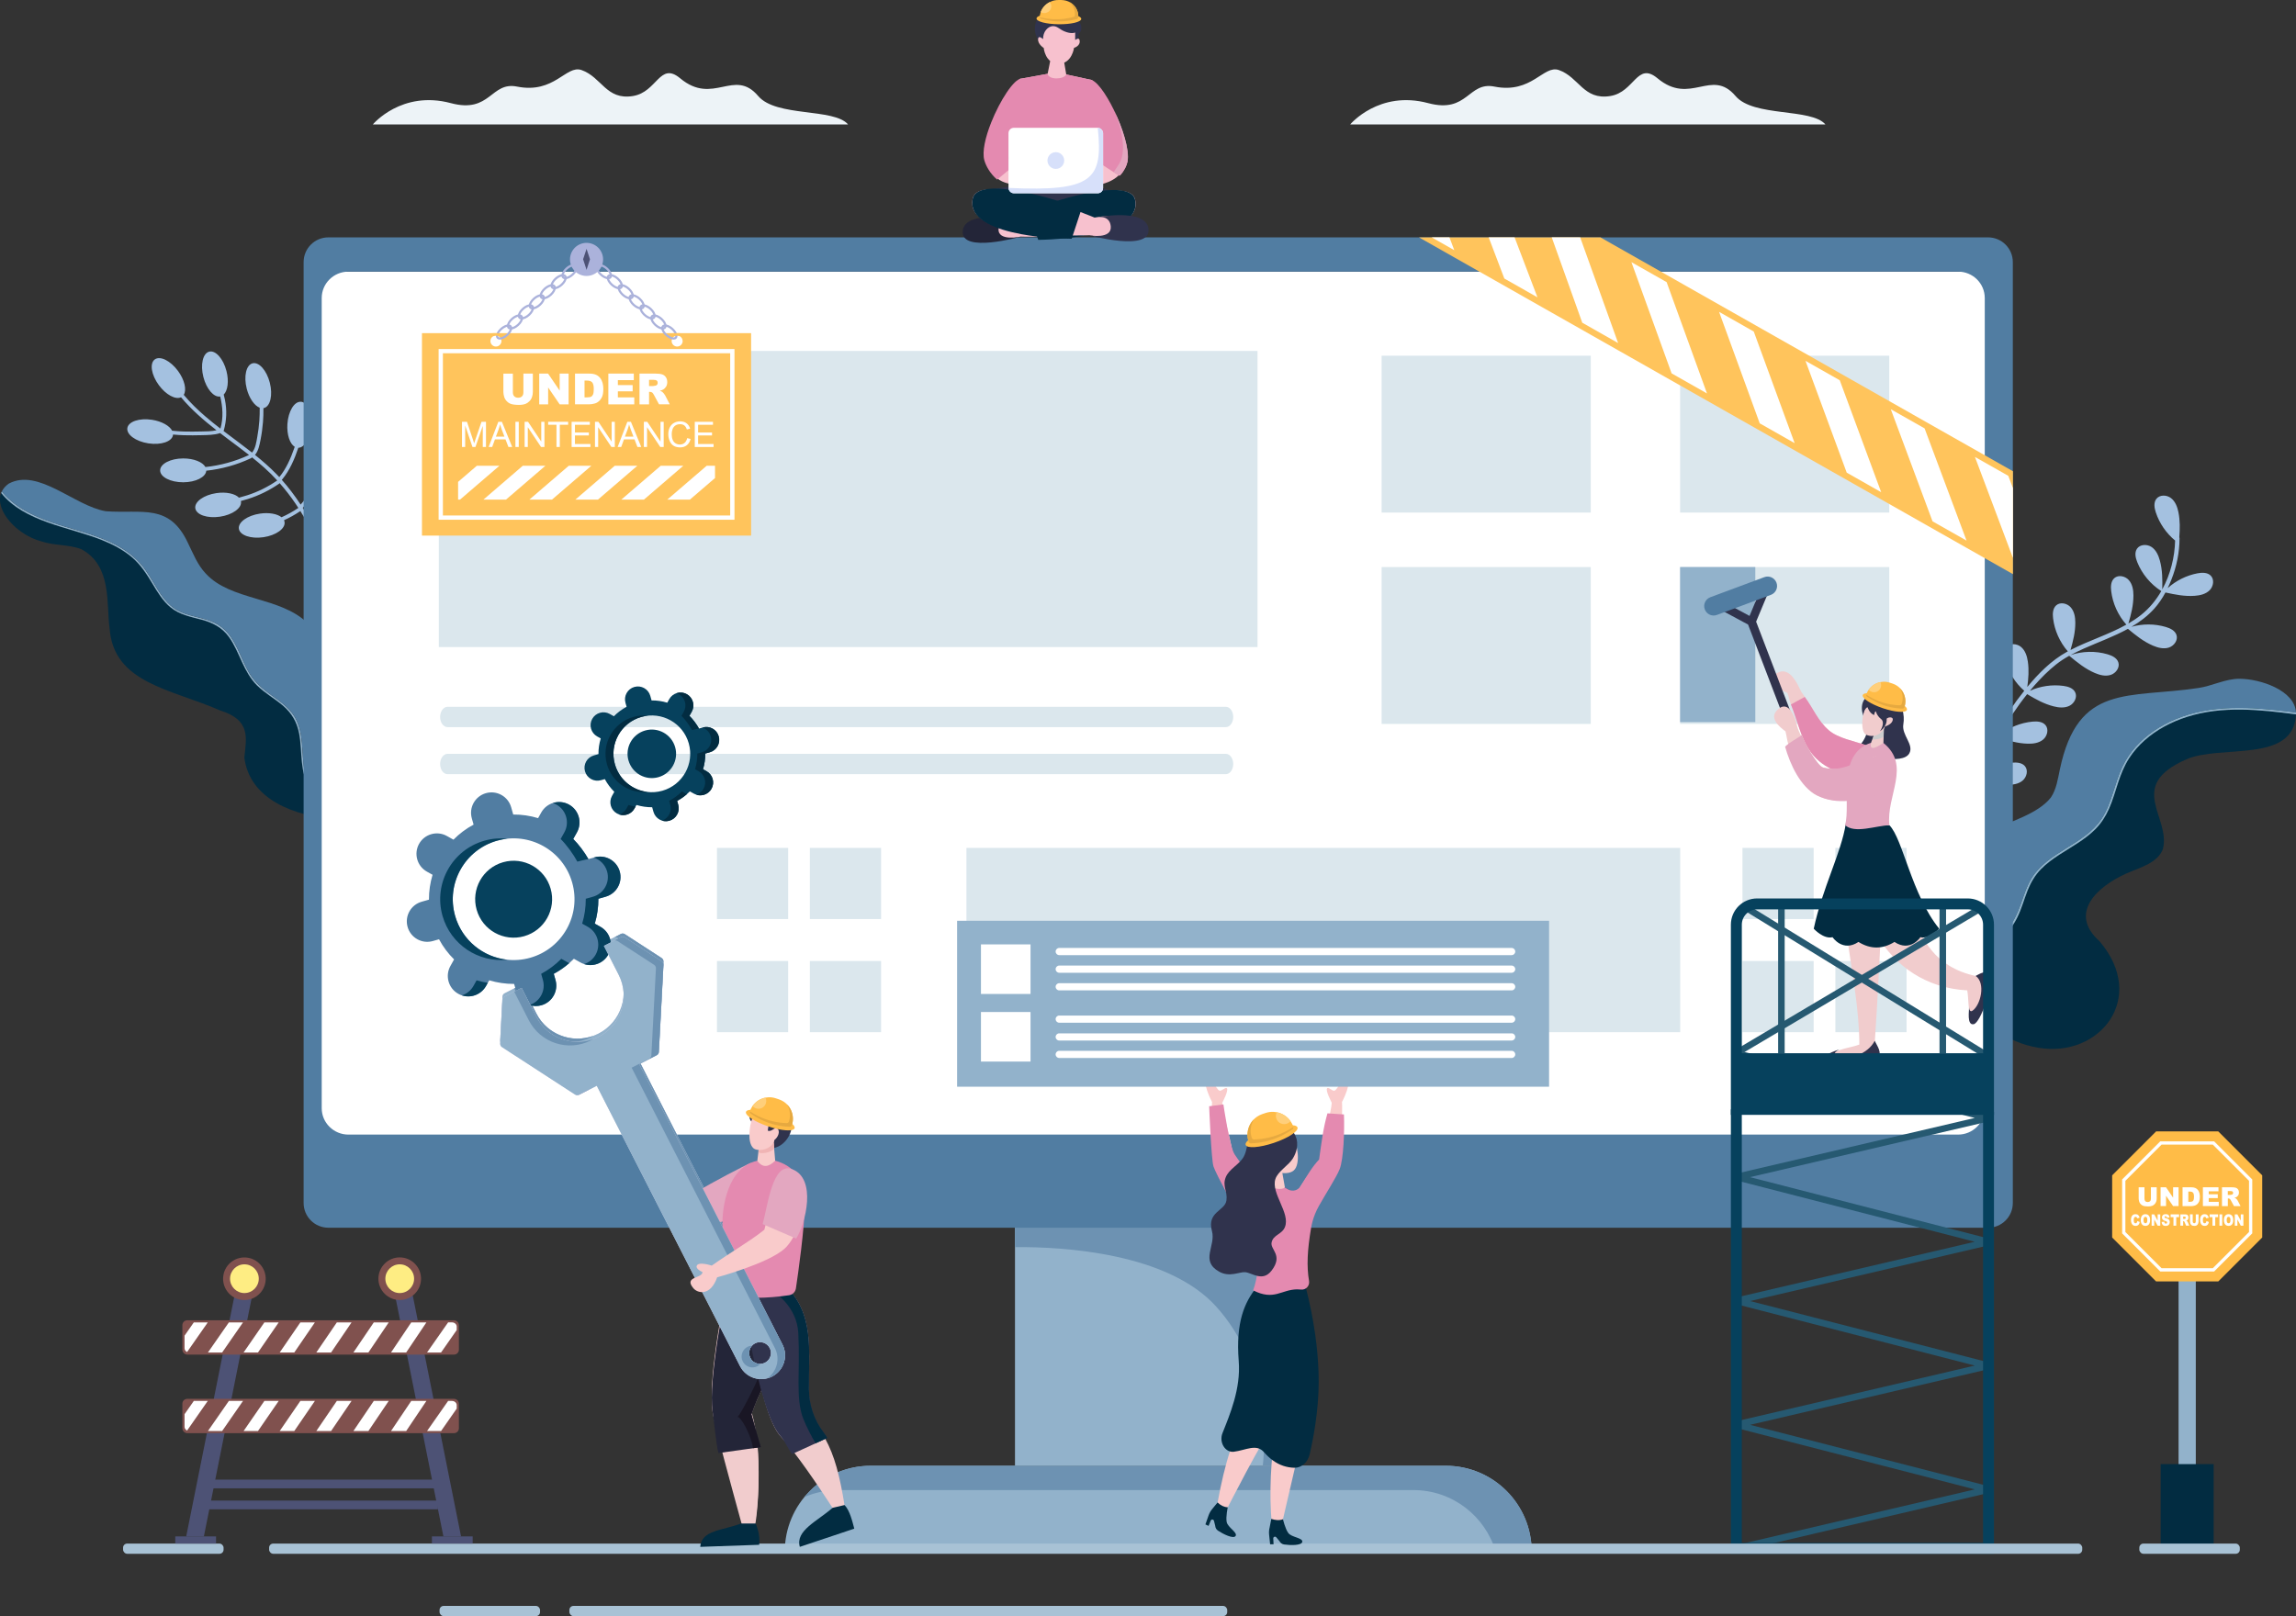 <?xml version="1.0" encoding="UTF-8"?><svg xmlns="http://www.w3.org/2000/svg" width="979.51" height="689.63" viewBox="0 0 979.51 689.63"><rect x="0" y="0" width="979.51" height="689.63" fill="#333333" stroke="none"/><g isolation="isolate"><g id="_イヤー_2"><g id="_イヤー_1-2"><g><path d="M128.33,171.45c-2.8-.18-5.36,4.07-5.72,9.5-.29,4.53,1.04,8.44,3.12,9.71-.06,.17-.11,.34-.17,.51-1.53,4.36-3.43,8.83-6.4,12.42h0c-.4-.42-.79-.84-1.2-1.26-2.88-2.95-5.97-5.64-9.17-8.21,1.47-1.77,1.9-4.15,2.34-6.35,.51-2.53,.86-5.08,1.06-7.65,.16-1.98,.22-3.97,.19-5.95,.08-.01,.15-.03,.23-.05,2.72-.69,3.84-5.53,2.5-10.8-1.34-5.27-4.64-8.98-7.36-8.29-2.72,.69-3.84,5.53-2.5,10.8,1.05,4.13,3.3,7.3,5.54,8.15,.03,1.84-.02,3.69-.15,5.53-.17,2.32-.46,4.64-.88,6.93-.41,2.24-.73,4.87-2.23,6.69-3.99-3.14-8.11-6.13-12.16-9.21,.03-.05,.06-.11,.08-.19,1.25-4.32,1.39-8.75,.51-13.16-.15-.74-.33-1.47-.52-2.19,1.73-1.7,2.28-5.72,1.18-10.03-1.34-5.27-4.64-8.98-7.36-8.29-2.72,.69-3.84,5.53-2.5,10.8,1.31,5.15,4.49,8.81,7.18,8.33,1.09,4.47,1.41,9.04,.1,13.71-2.18-1.68-4.33-3.39-6.41-5.18-3.31-2.84-6.45-5.89-9.24-9.23,1.32-2.11,.38-6.34-2.43-10.18-3.22-4.39-7.66-6.6-9.93-4.93-2.27,1.66-1.5,6.57,1.72,10.95,3.01,4.11,7.11,6.31,9.48,5.2,4.41,5.27,9.67,9.81,15.13,14.07-2.12,.5-4.33,.47-6.5,.52-2.5,.05-5,.09-7.5,.01-1.64-.05-3.28-.16-4.92-.34-1.1-2.11-4.43-4.01-8.6-4.66-5.38-.83-10.08,.75-10.51,3.53-.43,2.78,3.58,5.7,8.96,6.53,5.38,.83,10.08-.75,10.51-3.53,.01-.08,0-.16,.01-.24,1.55,.16,3.12,.25,4.68,.3,2.51,.07,5.01,.04,7.52-.02,2.59-.06,5.19-.06,7.7-.83,.07-.02,.13-.05,.18-.08,1.26,.97,2.53,1.92,3.79,2.87,2.87,2.14,5.75,4.28,8.57,6.49-5.9,2.73-12.19,4.47-18.61,5.14-1.18-2.13-4.98-3.68-9.49-3.67-5.44,.02-9.84,2.31-9.83,5.12,0,2.81,4.43,5.07,9.86,5.06,5.33-.02,9.64-2.21,9.82-4.94,6.6-.71,13.07-2.5,19.11-5.35,.19-.09,.31-.22,.39-.37,1.82,1.46,3.61,2.95,5.35,4.51,1.91,1.71,3.72,3.51,5.44,5.39-.06,.02-.13,.05-.19,.1-3.86,2.65-8.07,4.74-12.53,6.18-1.17,.38-2.38,.73-3.62,1.05-1.65-1.72-5.43-2.56-9.63-1.95-5.38,.79-9.41,3.69-9,6.47,.41,2.78,5.1,4.39,10.49,3.6,5.38-.79,9.41-3.69,9-6.47-.01-.08-.03-.15-.04-.23,.99-.26,1.97-.54,2.92-.84,4.76-1.49,9.25-3.71,13.36-6.53,.11-.08,.19-.16,.24-.26,2.46,2.78,4.74,5.73,6.83,8.82,.4,.59,.78,1.18,1.17,1.78-.06,.02-.12,.05-.18,.09-2.22,1.5-4.56,2.79-7,3.87-1.82-1.45-5.33-2.12-9.2-1.55-5.38,.79-9.41,3.69-9,6.47,.41,2.78,5.1,4.39,10.49,3.6,5.38-.79,9.41-3.69,9-6.47-.04-.27-.12-.53-.24-.78,2.4-1.08,4.71-2.36,6.9-3.85,.03-.02,.05-.04,.08-.07,3.46,5.48,6.46,11.24,9.32,17.06,.45,.92,1.94,.35,1.49-.57-2.98-6.08-6.15-12.13-9.79-17.85,1.54-1.69,3.02-3.49,4.29-5.42,.11,.04,.22,.08,.33,.1,2.76,.54,5.84-3.34,6.9-8.68,1.05-5.34-.33-10.1-3.09-10.65-2.76-.54-5.84,3.34-6.9,8.68-.81,4.12-.17,7.89,1.43,9.65-1.14,1.74-2.47,3.38-3.86,4.93-2.44-3.71-5.1-7.26-8.06-10.58,.07-.05,.14-.1,.21-.18,3.19-3.84,5.26-8.69,6.83-13.4,0-.03,.02-.05,.03-.08,2.72-.04,5.16-4.21,5.51-9.5,.35-5.43-1.63-9.98-4.44-10.16Z" fill="#a4c1e0"/><g><path d="M87.85,244.82c10.61,11.52,31.73,9.75,43.24,20.98,6.36,6.73,5.08,15.3,5.6,23.12,2.17,13.98,5.43,29.53,15.03,42.53,4.84,5.78,11.83,10.47,15.51,16.7-6.32,1.41-14.18,2.06-22.19,1.6-.18-.12-.36-.24-.54-.36-6.97-4.84-12.79-11.61-14.51-20.11-1.57-7.74-.1-16.39-4.32-23.43-2.31-3.85-6.08-6.46-9.66-9.02-3.7-2.64-7.09-5.41-9.49-9.33-4-6.54-5.73-15.01-12.03-19.92-3.85-2.99-8.75-3.72-13.31-5-2.56-.71-5.06-1.65-7.22-3.23-1.84-1.35-3.38-3.05-4.72-4.88-2.66-3.61-4.64-7.66-7.24-11.31-2.64-3.71-6.02-6.72-9.88-9.11-8.43-5.21-18.24-7.31-27.56-10.31-8.44-2.72-17.28-6.42-23.19-13.3-.2-.23-.4-.47-.59-.71,.59-1.23,1.56-2.36,2.94-3.35,12.67-6.78,27.95,9.5,41.43,11.78,15.66,1.12,27.11-3.51,35.09,13.65,2.2,4.44,3.94,9.14,7.61,13.02Z" fill="#517da2"/><path d="M24.56,223.74c9.33,3,19.13,5.1,27.56,10.31,3.86,2.39,7.24,5.4,9.88,9.11,2.6,3.65,4.58,7.7,7.24,11.31,1.35,1.83,2.89,3.53,4.72,4.88,2.15,1.58,4.66,2.52,7.22,3.23,4.57,1.28,9.46,2.01,13.31,5,6.31,4.91,8.03,13.38,12.03,19.92,2.39,3.92,5.79,6.69,9.49,9.33,3.58,2.56,7.35,5.17,9.66,9.02,4.21,7.04,2.75,15.69,4.32,23.43,1.72,8.5,7.54,15.27,14.51,20.11,.18,.12,.36,.25,.54,.36-.41-.02-.81-.05-1.22-.08-18.51-1.32-37.4-8.67-39.58-26.45,.97-8.82,2.64-16-10.44-20.1-20.8-9.15-45.41-11.52-47.05-35.07-1.45-10.42,1.12-26.61-12.05-33.71-5.6-2.1-11.58-1.44-17.21-3.38-10.23-2.72-19.82-13.14-17.01-20.58,.07-.22,.17-.44,.28-.65,.19,.24,.39,.48,.59,.71,5.91,6.88,14.75,10.58,23.19,13.3Z" fill="#022c41"/><path d="M24.56,223.74c9.33,3,19.13,5.1,27.56,10.31,3.86,2.39,7.24,5.4,9.88,9.11,2.6,3.65,4.58,7.7,7.24,11.31,1.35,1.83,2.89,3.53,4.72,4.88,2.15,1.58,4.66,2.52,7.22,3.23,4.57,1.28,9.46,2.01,13.31,5,6.31,4.91,8.03,13.38,12.03,19.92,2.39,3.92,5.79,6.69,9.49,9.33,3.58,2.56,7.35,5.17,9.66,9.02,4.21,7.04,2.75,15.69,4.32,23.43,1.72,8.5,7.54,15.27,14.51,20.11,.18,.12,.36,.25,.54,.36-.41-.02-.81-.05-1.22-.08-1.65-1.16-3.24-2.45-4.77-3.87-2.81-2.62-5.27-5.64-7.05-9.06-1.89-3.63-2.82-7.54-3.23-11.6-.41-4.14-.4-8.34-1.22-12.43-.93-4.68-3.2-8.49-6.84-11.59-3.56-3.03-7.71-5.31-11.05-8.61-2.81-2.78-4.68-6.26-6.34-9.8-1.73-3.7-3.26-7.56-5.67-10.9-2.92-4.06-6.96-6.12-11.71-7.38-4.6-1.22-9.36-2.11-13.14-5.21-3.35-2.75-5.6-6.54-7.8-10.2-2.43-4.04-4.93-7.94-8.52-11.05-3.83-3.31-8.38-5.67-13.05-7.53-14.06-5.61-32.98-7.64-42.94-20.07,.07-.22,.17-.44,.28-.65,.19,.24,.39,.48,.59,.71,5.91,6.88,14.75,10.58,23.19,13.3Z" fill="#92b2cb"/></g><path d="M831.7,314.18c1.2-1.99,4.2-2.24,6.18-1.02,1.98,1.22,3.1,3.46,3.8,5.69,1.13,3.6,1.39,7.12,1.5,10.8,1.35-3.23,2.81-6.41,4.37-9.54,1.03-2.07,2.11-4.11,3.23-6.13-4.47-2.74-8.1-6.83-10.26-11.61-.82-1.81-1.41-4.01-.37-5.71,1.2-1.98,4.2-2.23,6.18-1.02,1.98,1.21,3.1,3.44,3.8,5.65,1.17,3.72,1.41,7.34,1.51,11.16,3.53-6.19,7.49-12.14,11.94-17.69-3.89-3.4-6.76-7.95-8.11-12.94-.52-1.92-.75-4.18,.53-5.69,1.5-1.77,4.5-1.54,6.26-.03,1.76,1.51,2.52,3.89,2.85,6.18,.55,3.72,.25,7.22-.23,10.86,4.78-5.78,10.28-11.34,16.87-14.97,.14-.08,.28-.14,.42-.22-3.43-3.94-5.66-8.91-6.29-14.09-.24-1.97-.15-4.25,1.34-5.56,1.74-1.54,4.67-.88,6.2,.87,1.53,1.75,1.94,4.21,1.94,6.53,.01,4.09-.93,7.78-2.04,11.65,7.73-3.99,16.23-6.56,23.82-10.81-3.53-3.97-5.83-9.02-6.47-14.29-.24-1.97-.15-4.25,1.34-5.56,1.74-1.53,4.67-.88,6.2,.87s1.94,4.21,1.94,6.53c.01,4.2-.98,7.98-2.13,11.96,1.88-1.09,3.69-2.3,5.42-3.67,3.49-2.77,6.36-6.26,8.6-10.16-4.58-2.93-8.22-7.3-10.25-12.34-.74-1.84-1.24-4.06-.13-5.72,1.29-1.93,4.29-2.05,6.22-.76,1.93,1.29,2.95,3.57,3.56,5.81,1.11,4.11,1.1,8.06,1.02,12.28,3.48-6.37,5.32-13.74,5.48-20.83-3.8-3.14-6.7-7.36-8.25-12.05-.62-1.89-.97-4.14,.23-5.72,1.41-1.85,4.41-1.78,6.25-.36,1.84,1.41,2.72,3.75,3.18,6.02,.73,3.63,.64,7.09,.37,10.69,.06,.12,.1,.26,.1,.42,0,6.04-1.24,12.05-3.46,17.65-.49,1.24-1.03,2.46-1.61,3.66,3.57-3.21,8.01-5.43,12.73-6.33,1.95-.37,4.23-.42,5.64,.98,1.65,1.64,1.18,4.61-.46,6.25-1.64,1.64-4.07,2.21-6.39,2.37-4.32,.3-8.26-.51-12.45-1.42-1.33,2.47-2.9,4.81-4.77,6.9-2.84,3.16-6.16,5.64-9.74,7.75,4.76-1.35,9.9-1.34,14.65,.06,1.91,.56,3.96,1.55,4.57,3.44,.72,2.21-1.05,4.64-3.26,5.35-2.21,.71-4.63,.1-6.76-.81-4.09-1.76-7.29-4.36-10.7-7.18-6,3.3-12.61,5.67-18.81,8.42-1.95,.87-3.86,1.78-5.71,2.79,5.09-1.72,10.71-1.85,15.86-.34,1.91,.56,3.96,1.55,4.57,3.43,.72,2.21-1.04,4.64-3.25,5.35-2.21,.71-4.63,.11-6.76-.8-4.18-1.79-7.44-4.47-10.95-7.36-1.96,1.1-3.85,2.32-5.64,3.74-3.26,2.6-6.23,5.56-8.99,8.68-.73,.83-1.45,1.67-2.16,2.53,4.44-2,9.45-2.74,14.28-2.1,1.97,.26,4.15,.92,5.04,2.7,1.05,2.07-.32,4.74-2.4,5.79-2.07,1.04-4.56,.82-6.81,.24-4.15-1.06-7.62-3.04-11.27-5.2-4.35,5.43-8.19,11.28-11.63,17.33,3.98-3.16,8.89-5.14,13.96-5.61,1.98-.18,4.25-.02,5.52,1.51,1.48,1.79,.74,4.7-1.05,6.17-1.79,1.48-4.26,1.81-6.58,1.74-4.4-.12-8.31-1.33-12.47-2.68-.45,.81-.89,1.61-1.33,2.42-2.39,4.45-4.58,9.03-6.51,13.72,3.93-3.02,8.71-4.91,13.65-5.36,1.98-.18,4.25-.02,5.52,1.51,1.48,1.79,.74,4.7-1.05,6.17-1.79,1.48-4.26,1.81-6.58,1.74-4.28-.12-8.09-1.27-12.13-2.57-2.14,5.37-3.93,10.87-5.25,16.49-.28,1.17-2.07,.66-1.8-.51,1.34-5.67,3.16-11.23,5.32-16.64-4.49-2.75-8.13-6.89-10.3-11.7-.82-1.82-1.41-4.03-.38-5.74Z" fill="#a4c1e0"/><g><path d="M833.28,378.34l5.14,36.06c2.91-3.05,6.15-5.83,9.25-8.63,3.06-2.76,6.07-5.61,8.62-8.87,2.59-3.32,4.36-6.98,5.77-10.92,1.36-3.82,2.53-7.74,4.67-11.22,1.67-2.74,3.93-5.07,6.42-7.08,5.16-4.18,11.2-7.08,16.47-11.1,2.66-2.02,5.08-4.34,6.94-7.13,2.24-3.36,3.61-7.2,4.85-11.02,1.24-3.81,2.36-7.68,4.08-11.31,1.47-3.09,3.39-5.95,5.68-8.5,4.57-5.12,10.43-8.96,16.72-11.61,15.4-6.51,32.53-5.32,48.74-3.3,.96,.12,1.91,.24,2.88,.37-.46-9.53-15.29-14.4-24.07-14.44-6-.03-11.59,3.05-17.52,3.93-30.07,4.53-51.38-2.14-59.16,34.78-.87,4.13-1.47,8.49-3.84,11.98-11.07,13.99-45.73,12.11-41.64,38Z" fill="#517da2"/><path d="M869.72,447.11c25.86,4.4,46.66-21.13,25.99-45.45-13.48-12.01-.95-23.31,11.11-28.78,5.99-2.72,13.59-4.44,15.91-10.59,3.5-13.68-15.94-26.87,9.98-38.26,14.62-6.43,45.53,1.84,46.78-18.89,0-.1,.01-.2,0-.3-15.4-2.02-31.47-3.72-46.49,1.08-6.6,2.11-12.89,5.4-18.09,10.01-2.54,2.25-4.79,4.83-6.64,7.69-2.05,3.18-3.44,6.68-4.63,10.26-1.26,3.79-2.33,7.66-3.95,11.32-1.43,3.22-3.32,6.16-5.82,8.67-4.51,4.53-10.24,7.52-15.54,10.99-2.69,1.77-5.34,3.68-7.6,5.99-2.59,2.65-4.41,5.77-5.77,9.21-1.49,3.76-2.53,7.68-4.3,11.31-1.71,3.52-4.12,6.63-6.79,9.47-4.82,5.12-10.52,9.36-15.32,14.51,0,0,2.08,26.82,31.16,31.77Z" fill="#022c41"/><path d="M838.42,414.4l.14,.93c4.8-5.15,10.49-9.39,15.32-14.51,2.68-2.83,5.08-5.95,6.79-9.47,1.78-3.64,2.82-7.56,4.3-11.31,1.36-3.43,3.19-6.56,5.77-9.21,2.27-2.31,4.91-4.22,7.6-5.99,5.3-3.47,11.03-6.46,15.54-10.99,2.49-2.51,4.39-5.44,5.82-8.67,1.62-3.66,2.7-7.53,3.95-11.32,1.19-3.58,2.59-7.08,4.63-10.26,1.84-2.86,4.1-5.44,6.64-7.69,5.19-4.62,11.49-7.91,18.09-10.01,15.02-4.8,31.09-3.09,46.49-1.08,0-.25,.01-.5,0-.75-.96-.13-1.92-.25-2.88-.37-16.2-2.02-33.34-3.21-48.74,3.3-6.29,2.65-12.16,6.5-16.72,11.61-2.28,2.55-4.21,5.41-5.68,8.5-1.72,3.63-2.84,7.5-4.08,11.31-1.24,3.82-2.61,7.66-4.85,11.02-1.86,2.79-4.28,5.11-6.94,7.13-5.27,4.03-11.31,6.92-16.47,11.1-2.49,2.01-4.75,4.34-6.42,7.08-2.13,3.49-3.31,7.41-4.67,11.22-1.4,3.94-3.18,7.6-5.77,10.92-2.55,3.26-5.56,6.11-8.62,8.87-3.11,2.8-6.35,5.58-9.25,8.63Z" fill="#035875"/><path d="M838.42,414.4l.14,.93c4.8-5.15,10.49-9.39,15.32-14.51,2.68-2.83,5.08-5.95,6.79-9.47,1.78-3.64,2.82-7.56,4.3-11.31,1.36-3.43,3.19-6.56,5.77-9.21,2.27-2.31,4.91-4.22,7.6-5.99,5.3-3.47,11.03-6.46,15.54-10.99,2.49-2.51,4.39-5.44,5.82-8.67,1.62-3.66,2.7-7.53,3.95-11.32,1.19-3.58,2.59-7.08,4.63-10.26,1.84-2.86,4.1-5.44,6.64-7.69,5.19-4.62,11.49-7.91,18.09-10.01,15.02-4.8,31.09-3.09,46.49-1.08,0-.25,.01-.5,0-.75-.96-.13-1.92-.25-2.88-.37-16.2-2.02-33.34-3.21-48.74,3.3-6.29,2.65-12.16,6.5-16.72,11.61-2.28,2.55-4.21,5.41-5.68,8.5-1.72,3.63-2.84,7.5-4.08,11.31-1.24,3.82-2.61,7.66-4.85,11.02-1.86,2.79-4.28,5.11-6.94,7.13-5.27,4.03-11.31,6.92-16.47,11.1-2.49,2.01-4.75,4.34-6.42,7.08-2.13,3.49-3.31,7.41-4.67,11.22-1.4,3.94-3.18,7.6-5.77,10.92-2.55,3.26-5.56,6.11-8.62,8.87-3.11,2.8-6.35,5.58-9.25,8.63Z" fill="#92b2cb"/></g><g><rect x="929.41" y="521.04" width="7.35" height="135.93" fill="#92b2cb"/><g><polygon points="946.35 482.79 919.83 482.79 901.08 501.54 901.08 528.06 919.83 546.81 946.35 546.81 965.1 528.06 965.1 501.54 946.35 482.79" fill="#ffbc47"/><path d="M944.59,542.56h-23l-16.26-16.26v-23l16.26-16.26h23l16.26,16.26v23l-16.26,16.26Zm-22.42-1.39h21.85l15.45-15.45v-21.85l-15.45-15.45h-21.85l-15.45,15.45v21.85l15.45,15.45Z" fill="#fff"/><g><path d="M917.61,506.63h2.48v4.78c0,.47-.07,.92-.22,1.34-.15,.42-.38,.79-.7,1.11-.32,.32-.65,.54-.99,.67-.48,.18-1.06,.27-1.74,.27-.39,0-.82-.03-1.28-.08-.46-.05-.85-.16-1.16-.33-.31-.16-.59-.39-.85-.69-.26-.3-.43-.61-.53-.92-.15-.51-.23-.96-.23-1.36v-4.78h2.48v4.9c0,.44,.12,.78,.36,1.03,.24,.25,.58,.37,1.01,.37s.76-.12,1.01-.36c.24-.24,.36-.59,.36-1.03v-4.9Z" fill="#fff"/><path d="M921.74,506.63h2.32l3.02,4.44v-4.44h2.34v8.03h-2.34l-3.01-4.41v4.41h-2.33v-8.03Z" fill="#fff"/><path d="M931.1,506.63h3.69c.73,0,1.31,.1,1.76,.3,.45,.2,.82,.48,1.11,.85,.29,.37,.5,.8,.64,1.29,.13,.49,.2,1.01,.2,1.56,0,.86-.1,1.52-.29,2-.2,.47-.47,.87-.81,1.19-.35,.32-.72,.53-1.12,.64-.54,.15-1.04,.22-1.48,.22h-3.69v-8.03Zm2.48,1.82v4.39h.61c.52,0,.89-.06,1.11-.17,.22-.12,.39-.32,.51-.6,.12-.29,.19-.75,.19-1.39,0-.85-.14-1.43-.42-1.75-.28-.31-.74-.47-1.38-.47h-.62Z" fill="#fff"/><path d="M939.79,506.63h6.65v1.71h-4.16v1.28h3.86v1.64h-3.86v1.58h4.28v1.82h-6.77v-8.03Z" fill="#fff"/><path d="M947.93,514.66v-8.03h4.14c.77,0,1.35,.07,1.76,.2,.41,.13,.73,.38,.98,.73,.25,.36,.37,.79,.37,1.3,0,.45-.09,.83-.28,1.15-.19,.32-.45,.59-.78,.79-.21,.13-.5,.23-.87,.32,.3,.1,.51,.2,.65,.3,.09,.07,.22,.21,.4,.42,.17,.22,.29,.38,.35,.5l1.2,2.33h-2.8l-1.33-2.45c-.17-.32-.32-.52-.45-.62-.18-.12-.38-.19-.61-.19h-.22v3.26h-2.49Zm2.49-4.78h1.05c.11,0,.33-.04,.66-.11,.16-.03,.3-.12,.4-.25,.1-.14,.16-.29,.16-.47,0-.26-.08-.46-.25-.6-.16-.14-.47-.21-.93-.21h-1.09v1.63Z" fill="#fff"/></g><g><path d="M911.81,521.04l1.04,.4c-.07,.37-.18,.67-.33,.92-.15,.25-.34,.43-.56,.56-.22,.13-.51,.19-.85,.19-.42,0-.76-.08-1.03-.23-.27-.15-.49-.42-.69-.81-.19-.38-.29-.88-.29-1.48,0-.8,.17-1.41,.51-1.84s.82-.64,1.44-.64c.49,0,.87,.12,1.14,.37,.28,.25,.48,.62,.62,1.13l-1.05,.29c-.04-.15-.08-.26-.12-.32-.07-.11-.15-.2-.24-.26-.1-.06-.2-.09-.32-.09-.27,0-.48,.14-.62,.41-.11,.2-.16,.52-.16,.95,0,.54,.06,.9,.19,1.1,.13,.2,.31,.3,.55,.3s.4-.08,.52-.24c.12-.16,.2-.39,.25-.7Z" fill="#fff"/><path d="M913.28,520.61c0-.79,.18-1.4,.53-1.84,.35-.44,.84-.66,1.46-.66s1.13,.22,1.48,.65c.35,.43,.52,1.04,.52,1.82,0,.57-.08,1.03-.23,1.39-.15,.36-.37,.64-.66,.84-.29,.2-.64,.3-1.07,.3s-.79-.09-1.08-.26c-.28-.17-.52-.45-.69-.82-.18-.38-.27-.85-.27-1.41Zm1.19,0c0,.49,.07,.84,.22,1.05,.14,.21,.34,.32,.59,.32s.45-.1,.59-.31c.14-.21,.21-.58,.21-1.12,0-.46-.07-.79-.22-1-.15-.21-.34-.31-.59-.31s-.43,.11-.58,.32c-.15,.21-.22,.57-.22,1.06Z" fill="#fff"/><path d="M917.92,518.19h1.11l1.45,2.67v-2.67h1.12v4.83h-1.12l-1.44-2.65v2.65h-1.12v-4.83Z" fill="#fff"/><path d="M922.18,521.42l1.13-.09c.02,.23,.07,.41,.15,.53,.12,.2,.3,.29,.53,.29,.17,0,.3-.05,.39-.15,.09-.1,.14-.22,.14-.35s-.04-.24-.13-.34c-.09-.1-.29-.19-.61-.28-.52-.15-.89-.34-1.12-.59-.22-.24-.34-.56-.34-.93,0-.25,.06-.48,.17-.7,.11-.22,.29-.39,.52-.52,.23-.13,.55-.19,.95-.19,.49,0,.87,.11,1.13,.34,.26,.23,.41,.6,.46,1.1l-1.12,.08c-.03-.22-.09-.38-.19-.47-.1-.1-.23-.15-.4-.15-.14,0-.24,.04-.31,.11-.07,.07-.11,.16-.11,.27,0,.08,.03,.15,.09,.21,.06,.06,.19,.12,.4,.18,.52,.14,.89,.28,1.12,.43,.23,.14,.39,.32,.49,.54,.1,.21,.15,.45,.15,.72,0,.31-.07,.6-.2,.86-.14,.26-.33,.46-.57,.6s-.55,.2-.93,.2c-.65,0-1.11-.16-1.36-.47-.25-.32-.39-.72-.43-1.21Z" fill="#fff"/><path d="M926.01,518.19h3.62v1.19h-1.21v3.64h-1.19v-3.64h-1.21v-1.19Z" fill="#fff"/><path d="M930.18,523.02v-4.83h1.98c.37,0,.65,.04,.84,.12,.19,.08,.35,.23,.47,.44s.18,.48,.18,.78c0,.27-.05,.5-.14,.69-.09,.19-.22,.35-.38,.47-.1,.08-.24,.14-.42,.19,.14,.06,.24,.12,.31,.18,.04,.04,.11,.12,.19,.25,.08,.13,.14,.23,.17,.3l.58,1.4h-1.34l-.64-1.48c-.08-.19-.15-.32-.22-.37-.09-.07-.18-.11-.29-.11h-.1v1.96h-1.2Zm1.2-2.88h.5c.05,0,.16-.02,.32-.07,.08-.02,.14-.07,.19-.15,.05-.08,.07-.17,.07-.28,0-.16-.04-.28-.12-.36-.08-.08-.23-.13-.44-.13h-.52v.98Z" fill="#fff"/><path d="M936.76,518.19h1.19v2.88c0,.29-.04,.56-.11,.81-.07,.25-.18,.48-.33,.67-.15,.19-.31,.32-.48,.4-.23,.11-.51,.16-.83,.16-.19,0-.39-.02-.61-.05-.22-.03-.41-.1-.56-.2-.15-.1-.28-.24-.41-.42-.12-.18-.21-.37-.25-.56-.07-.31-.11-.58-.11-.82v-2.88h1.19v2.95c0,.26,.06,.47,.17,.62,.12,.15,.28,.22,.48,.22s.37-.07,.48-.22c.12-.15,.17-.35,.17-.62v-2.95Z" fill="#fff"/><path d="M941.3,521.04l1.04,.4c-.07,.37-.18,.67-.33,.92-.15,.25-.34,.43-.56,.56-.22,.13-.51,.19-.85,.19-.42,0-.76-.08-1.03-.23-.27-.15-.49-.42-.69-.81-.19-.38-.29-.88-.29-1.48,0-.8,.17-1.41,.51-1.84,.34-.43,.82-.64,1.44-.64,.49,0,.87,.12,1.14,.37,.28,.25,.48,.62,.62,1.13l-1.05,.29c-.04-.15-.08-.26-.12-.32-.07-.11-.15-.2-.24-.26s-.2-.09-.32-.09c-.27,0-.48,.14-.62,.41-.11,.2-.16,.52-.16,.95,0,.54,.06,.9,.19,1.1,.13,.2,.31,.3,.55,.3s.4-.08,.52-.24c.12-.16,.2-.39,.25-.7Z" fill="#fff"/><path d="M942.65,518.19h3.62v1.19h-1.21v3.64h-1.19v-3.64h-1.21v-1.19Z" fill="#fff"/><path d="M946.85,518.19h1.19v4.83h-1.19v-4.83Z" fill="#fff"/><path d="M948.75,520.61c0-.79,.18-1.4,.53-1.84,.35-.44,.84-.66,1.46-.66s1.13,.22,1.48,.65c.35,.43,.52,1.04,.52,1.82,0,.57-.08,1.03-.23,1.39-.15,.36-.37,.64-.66,.84-.29,.2-.64,.3-1.07,.3s-.79-.09-1.08-.26c-.28-.17-.52-.45-.69-.82-.18-.38-.27-.85-.27-1.41Zm1.19,0c0,.49,.07,.84,.22,1.05,.14,.21,.34,.32,.59,.32s.45-.1,.59-.31c.14-.21,.21-.58,.21-1.12,0-.46-.07-.79-.22-1-.15-.21-.34-.31-.59-.31s-.43,.11-.58,.32c-.15,.21-.22,.57-.22,1.06Z" fill="#fff"/><path d="M953.39,518.19h1.11l1.45,2.67v-2.67h1.12v4.83h-1.12l-1.44-2.65v2.65h-1.12v-4.83Z" fill="#fff"/></g></g><rect x="921.78" y="624.76" width="22.61" height="36.09" fill="#022c41"/></g><g><rect x="134.47" y="115.92" width="722.17" height="384.45" fill="#fff"/><rect x="433.01" y="517.95" width="122.22" height="107.52" fill="#92b2cb"/><path d="M555.23,517.95v107.52h-16.5c1.17-10.75,2.48-43.11-19.86-67.91-20.7-22.94-65.17-25.58-85.86-25.39v-14.22h122.22Z" fill="#6d92b2"/><path d="M616.8,625.47h-245.36c-20.24,0-36.64,16.41-36.64,36.64h318.64c0-20.24-16.41-36.64-36.64-36.64Z" fill="#92b2cb"/><path d="M848.15,101.29H140.08c-5.82,0-10.55,4.72-10.55,10.55v401.5c0,5.82,4.72,10.55,10.55,10.55H848.15c5.83,0,10.55-4.72,10.55-10.55V111.84c0-5.82-4.72-10.55-10.55-10.55Zm-1.43,371.61c0,6.21-5.1,11.25-11.39,11.25H148.65c-6.29,0-11.4-5.04-11.4-11.25V127.16c0-6.21,5.11-11.25,11.4-11.25H835.34c6.29,0,11.39,5.03,11.39,11.25V472.9Z" fill="#517da2"/><path d="M616.8,625.47h-245.36c-11.39,0-21.56,5.2-28.28,13.34,4.43-1.9,9.32-2.97,14.45-2.97h245.36c16.63,0,30.65,11.09,35.13,26.27h15.35c0-20.24-16.41-36.64-36.64-36.64Z" fill="#6d92b2"/><rect x="187.21" y="149.75" width="349.27" height="126.36" fill="#dbe7ed"/><rect x="305.87" y="361.81" width="30.37" height="30.37" fill="#dbe7ed"/><rect x="345.51" y="361.81" width="30.37" height="30.37" fill="#dbe7ed"/><rect x="305.87" y="410.08" width="30.37" height="30.37" fill="#dbe7ed"/><rect x="345.51" y="410.08" width="30.37" height="30.37" fill="#dbe7ed"/><rect x="743.37" y="361.81" width="30.37" height="30.37" fill="#dbe7ed"/><rect x="783" y="361.81" width="30.37" height="30.37" fill="#dbe7ed"/><rect x="743.37" y="410.08" width="30.37" height="30.37" fill="#dbe7ed"/><rect x="783" y="410.08" width="30.37" height="30.37" fill="#dbe7ed"/><path d="M522.94,310.28H190.94c-1.76,0-3.18-1.94-3.18-4.34h0c0-2.4,1.43-4.34,3.18-4.34h332c1.76,0,3.18,1.94,3.18,4.34h0c0,2.4-1.43,4.34-3.18,4.34Z" fill="#dbe7ed"/><path d="M522.94,330.35H190.94c-1.76,0-3.18-1.94-3.18-4.34h0c0-2.4,1.43-4.34,3.18-4.34h332c1.76,0,3.18,1.94,3.18,4.34h0c0,2.4-1.43,4.34-3.18,4.34Z" fill="#dbe7ed"/><rect x="412.3" y="361.81" width="304.51" height="78.64" fill="#dbe7ed"/><rect x="589.42" y="151.78" width="89.23" height="66.94" fill="#dbe7ed"/><rect x="716.76" y="151.78" width="89.23" height="66.94" fill="#dbe7ed"/><rect x="589.42" y="241.97" width="89.23" height="66.94" fill="#dbe7ed"/><rect x="716.76" y="241.97" width="89.23" height="66.94" fill="#dbe7ed"/><rect x="716.76" y="241.97" width="32.08" height="66.17" fill="#92b2cb"/></g><g><g><path d="M799.88,443.86c-.13,1.72,1.79,3.52,1.9,5.29-7.32,1.56-14.7,2.84-22.08,4.13,1.25-5.96,8.65-5.63,13.52-7.55,0-29.71-12.52-64.25-5.62-93.54,2.3-.05,2.47,.64,5.17,.53,2.71-.11,7.33-.43,10.44-.63,.92,27.11-3.16,89.39-3.34,91.77Z" fill="#f1cccd"/><path d="M842.81,416.46c1.64-.57,3.55,1.21,5.21,.79-1.48,6.78-3.67,10.94-6.77,17.18-1.9-3.87-1.28-7.69-1.99-11.82-35.46-1.93-51.84-37.67-46.69-69.89,4.35-.14,8.7-.51,13.03-.72,11.5,16.56,2.69,56.91,37.21,64.46Z" fill="#f1cccd"/><path d="M784.61,447.77c-1.81,.88-7.74,2.15-6.29,5.58,1.45,3.43,19.07,.03,22.17-1.77,3.1-1.8,.23-5.36-.71-7.45-2.79,5.57-10.95,8.56-16.37,6.24-2.04-.87,.84-2.23,1.19-2.59Z" fill="#30334d"/><path d="M840.04,429.75c.09,1.25-1.09,7.92,1.98,7.29,3.07-.63,8.39-17.21,7.1-20.36-1.47-3.6-5.08-.72-6.27-.24,4.4,3.07,2.09,12.52-1.36,14.85-1.2,.81-1.48-.97-1.46-1.54Z" fill="#30334d"/><path d="M827.29,396.3s-4.13,4.57-8.02,3.62c0,0-4.3,6.52-11.06,2.02-5.12,3.17-10.24,3.17-15.36,0-6.75,4.5-11.06-2.02-11.06-2.02-3.88,.95-8.02-3.62-8.02-3.62,3.71-17.46,11.73-32.36,13.67-44.77l18.61,.62c5.75,5.72,9.43,29.61,21.25,44.15Z" fill="#022c41"/><path d="M795.27,306.31c-1.45-3.08-1.86-8.22,3.08-10,3.59-1.29,6.54-1.51,9.81,.95,3.27,2.47,4.54,7.89,3.84,11.77-.83,4.65,4.67,8.69,2.53,12.47-2.89,5.07-18.35,.7-23.31-.05,3.25-5.3,7.42-8.01,4.06-15.15Z" fill="#30334d"/><path d="M793.56,331.99c-8.53-1.62-16.94-4.58-21.84-12.17-3.48-5.38-5.45-13.66-7.53-18.92-1.23-3.12-.74-2.68-1.68-5.26-2.79-.98-9.06-4.82-5.32-7.8,5.12-4.08,8.66,2.04,10.18,5.18,1.52,3.14,1.09,2.1,2.7,4.44,3.13,4.54,5.58,10.14,10.1,14.13,3.93,3.47,10.9,4.63,15.88,6.4-.73,4.66-1.69,9.31-2.49,14Z" fill="#f1cccd"/><path d="M793.56,332c-8.62-1.79-16.83-4.37-21.88-12.23-3.58-5.58-5.1-12.98-7.65-19.16,2-1.12,3.97-2.16,5.89-3.22,3.58,4.69,5.59,10.19,10.23,14.19,4.04,3.49,10.85,4.62,15.9,6.41-.74,4.66-1.7,9.29-2.49,14.01Z" fill="#e48ab0"/><path d="M798.21,316.97c-14.98,4.72-8.46,26.45-11.09,35.12,4.11,3.79,13.15,.22,18.92,.06-1.45-12.61,9.46-25.42-2.55-35.13-1.76-.04-3.6-.58-5.28-.05Z" fill="#e3a7c0"/><path d="M803.5,317.05c-1.73,.98-6.3,4.28-5.26-.14,.05-.22,.3-.98,.55-1.46,.55-1.07,.79-2.85,1.49-3.92,.7-1.07,2.46-1.47,3.42-2.27-.01,1.5-.09,3.79-.12,5.08-.03,1.3-.05,1.59-.08,2.7Z" fill="#f1cccd"/><g mix-blend-mode="multiply"><path d="M803.58,314.46c-.4,.23-.94,.49-1.35,.61-1.19,.36-2.23,.52-3.47,.42,.68-1.18,.79-2.84,1.53-3.95,.74-1.1,2.45-1.43,3.43-2.29-.02,1.76-.08,3.47-.13,5.21Z" fill="#ccc"/></g><path d="M796.13,313.52c-2.54-1.14-1.92-9.59,.2-12.27,2.16,2.75,6,2.69,9.1,1.71-.26,.69-.16,2.98-.69,3.86,.5-.83,3.05-1.2,2.73,.43-.28,1.49-1.98,2.32-3.29,2.76-1.16,3.14-4.66,5.03-8.05,3.51Z" fill="#f1cccd"/><path d="M794.82,305.08s.3-2.33,1.88-3.39c0,0,.69,2.61,2.86,3.45,0,0,.06-1.22,.68-1.71,0,0,.38,1.93,2.25,3.39,1.75,1.37,.12,4.52-.51,5.22,0,0,3.24-1.89,2.88-5.45,0,0,2.6-2.23,2.65-2.34,.04-.11-.18-2.65-.18-2.65,0,0-6.08-1.58-6.09-1.65-.01-.07-2.48-.87-2.48-.87l-1.9,.18-1.42,.51-.6,5.31Z" fill="#30334d"/><g><path d="M765.29,307.37l-16.1-42.1,7.16-17.15-25.79,10.21,15.2,8.18h0l16.12,42.15c.54,1.42,1.74,2.28,2.68,1.92,.94-.36,1.26-1.8,.72-3.22Zm-15.44-52.86l-3.47,8.31-7.42-4,10.89-4.31Z" fill="#30334d"/><path d="M755.5,253.83l-23.03,8.57c-2.09,.78-4.41-.29-5.18-2.37h0c-.78-2.09,.29-4.41,2.37-5.18l23.03-8.57c2.09-.78,4.41,.29,5.18,2.37h0c.78,2.09-.29,4.41-2.37,5.18Z" fill="#517da2"/></g><path d="M800.09,338.11c-8.4,2.64-16.26,5.58-25.01,1.29-6.98-3.42-10.21-14.62-12.05-21.33-.87-3.18-.66-3.34-1.32-6-2.92-2.15-7.14-5.8-3.29-9.33,4.85-4.45,7.61,4,8.18,6.77,.93,4.49,8.69,17.32,11.16,17.98,9.15,2.47,14.83-2.45,22.52-4.74-.15,5.03-.32,10.17-.18,15.35Z" fill="#f1cccd"/><path d="M801.72,338.88c-8.45,2.5-17.82,4.99-26.65,.48-7.04-3.59-11.42-13.31-13.52-20.73,1.87-1.96,5.1-3.38,7.15-5.03,1.15,3.29,6.59,13.29,9.07,13.93,9.11,2.33,14.75-3.61,23.21-4.92,1.34,4.38,.59,11.06,.74,16.27Z" fill="#e3a7c0"/></g><g><path d="M794.68,296.59c-.45,1.35,3.39,3.87,8.59,5.62,5.2,1.75,9.78,2.07,10.24,.72,.46-1.35-3.39-3.87-8.59-5.62-5.2-1.75-9.78-2.07-10.24-.72Z" fill="#ffbc47"/><path d="M796.21,296.32c-.12,.36,.01,.75,.31,.97,1.27,.88,2.56,1.65,3.89,2.3,1.9,.94,3.87,1.64,5.89,2.1,1.73,.39,3.5,.63,5.32,.68,.37,.01,.7-.23,.83-.59,.7-2.07,.48-4.23-.42-6.06-.6-1.22-1.52-2.29-2.68-3.07-.58-.38-1.2-.7-1.89-.93l-1.2-.4c-.98-.33-1.97-.46-2.94-.4-.36,.02-.73,.06-1.09,.14-2.01,.38-3.82,1.54-5.02,3.25-.42,.6-.76,1.27-1.01,2Z" fill="#ffbc47"/><path d="M812.03,295.73c-.39-.8-.93-1.52-1.57-2.14,.15,.24,.3,.48,.42,.73,.9,1.82,1.11,3.99,.42,6.06-.12,.36-.46,.6-.83,.59-1.81-.06-3.59-.29-5.32-.68-2.02-.46-3.99-1.16-5.89-2.1-1.04-.51-2.06-1.1-3.06-1.75-.07,.33,.06,.67,.33,.86,1.27,.88,2.56,1.65,3.89,2.3,1.9,.94,3.87,1.64,5.89,2.1,1.73,.39,3.5,.63,5.32,.68,.37,.01,.7-.23,.83-.59,.7-2.07,.48-4.23-.42-6.06Z" fill="#e6a940"/><path d="M797.22,294.32c.2,.25,.46,.47,.75,.65,1.42,.85,3.28,.39,4.13-1.04,.54-.9,.55-1.97,.13-2.86-2.01,.38-3.82,1.54-5.02,3.25Z" fill="#ffcf7a"/></g></g><g><path d="M849.73,529.95c0-.64-.43-1.21-1.05-1.37l-102.07-26.27,102.04-23.84c.63-.15,1.07-.7,1.08-1.34,0-.64-.43-1.21-1.05-1.37l-107.58-27.68c-.75-.19-1.51,.26-1.7,1-.19,.75,.26,1.51,1,1.7l102.07,26.27-102.04,23.84s-.06,.02-.09,.03c-.04,.01-.07,.02-.1,.04-.05,.02-.1,.04-.15,.07-.03,.02-.06,.03-.09,.05-.05,.03-.09,.06-.13,.1-.03,.02-.06,.05-.08,.07-.04,.04-.07,.07-.1,.11-.03,.03-.05,.06-.08,.1-.03,.04-.05,.08-.08,.12-.02,.04-.04,.07-.06,.11-.02,.05-.04,.09-.05,.14,0,.02-.02,.04-.02,.07,0,.02,0,.03,0,.05-.01,.05-.02,.1-.02,.15,0,.04,0,.09,0,.13,0,.04,0,.09,0,.13,0,.05,0,.1,.02,.15,0,.02,0,.03,0,.05,0,.01,.01,.02,.02,.04,.04,.14,.09,.27,.16,.39,.01,.02,.02,.03,.04,.05,.08,.11,.17,.21,.27,.3h.01c.11,.1,.23,.16,.36,.21,.02,0,.05,.02,.07,.03,.03,0,.05,.02,.08,.03l102.07,26.27-102.04,23.84s-.05,.02-.07,.02c-.05,.01-.09,.03-.13,.05-.04,.02-.09,.04-.13,.06-.04,.02-.07,.04-.11,.06-.04,.03-.08,.05-.12,.09-.03,.03-.06,.05-.09,.08-.03,.03-.07,.07-.1,.1-.03,.03-.05,.07-.08,.1-.03,.04-.05,.08-.07,.12-.02,.04-.04,.08-.06,.12-.02,.05-.04,.09-.05,.14,0,.02-.02,.04-.02,.07,0,.02,0,.03,0,.05-.01,.05-.02,.1-.02,.15,0,.04,0,.09,0,.13,0,.04,0,.09,0,.13,0,.05,0,.1,.02,.15,0,.02,0,.03,0,.05,0,.01,.01,.02,.02,.04,.04,.14,.09,.27,.16,.39,.01,.02,.02,.03,.04,.05,.08,.11,.17,.21,.27,.3h.01c.11,.1,.23,.16,.36,.21,.02,0,.05,.02,.07,.03,.03,0,.05,.02,.08,.03l102.07,26.27-102.04,23.84s-.06,.02-.08,.03c-.04,.01-.08,.02-.11,.04-.05,.02-.1,.04-.15,.07-.03,.02-.06,.04-.09,.05-.05,.03-.09,.06-.13,.09-.03,.02-.06,.05-.08,.08-.04,.03-.07,.07-.1,.11-.03,.03-.05,.07-.08,.1-.03,.04-.05,.08-.07,.12-.02,.04-.04,.08-.06,.11-.02,.05-.04,.09-.05,.14,0,.02-.02,.04-.02,.07,0,.02,0,.03,0,.05-.01,.05-.02,.1-.02,.15,0,.04,0,.09,0,.13,0,.04,0,.09,0,.13,0,.05,0,.1,.02,.15,0,.02,0,.03,0,.05,0,.01,.01,.02,.02,.04,.04,.14,.09,.27,.16,.39,.01,.02,.02,.03,.04,.05,.08,.11,.17,.21,.27,.3h.01c.11,.1,.23,.16,.36,.21,.02,0,.05,.02,.07,.03,.03,0,.05,.02,.08,.03l102.07,26.27-102.04,23.84c-.75,.18-1.22,.93-1.04,1.68,.15,.64,.72,1.08,1.36,1.08,.1,0,.21-.01,.32-.04l107.58-25.13c.63-.15,1.07-.7,1.08-1.34,0-.64-.43-1.21-1.05-1.37l-102.07-26.27,102.04-23.84c.63-.15,1.07-.7,1.08-1.34,0-.64-.43-1.21-1.05-1.37l-102.07-26.27,102.04-23.84c.63-.15,1.07-.7,1.08-1.34Z" fill="#265971"/><polygon points="850.66 663.03 738.42 663.03 738.42 473.39 743.08 473.39 743.08 658.38 846.01 658.38 846.01 474.44 850.66 474.44 850.66 663.03" fill="#06415d"/><g><rect x="794.01" y="358.81" width="2.79" height="119.01" transform="translate(22.92 877.57) rotate(-58.47)" fill="#265971"/><rect x="732.28" y="417.13" width="121.18" height="2.79" transform="translate(-102.59 462.78) rotate(-30.66)" fill="#265971"/><rect x="758.58" y="385.37" width="2.79" height="64.06" fill="#265971"/><rect x="827.43" y="385.37" width="2.79" height="64.06" fill="#265971"/><rect x="740.75" y="449.43" width="107.58" height="23.96" fill="#06415d"/><path d="M850.66,475.72h-112.24v-81.15c0-6.18,5.01-11.19,11.19-11.19h89.86c6.18,0,11.19,5.01,11.19,11.19v81.15Zm-107.58-4.65h102.93v-76.5c0-3.6-2.93-6.53-6.53-6.53h-89.86c-3.6,0-6.53,2.93-6.53,6.53v76.5Z" fill="#06415d"/></g></g><g><rect x="114.81" y="658.67" width="773.51" height="4.36" rx="1.74" ry="1.74" fill="#a8c2d5"/><rect x="242.91" y="685.27" width="280.64" height="4.36" rx="1.74" ry="1.74" fill="#a8c2d5"/><rect x="52.51" y="658.67" width="42.87" height="4.36" rx="1.74" ry="1.74" fill="#a8c2d5"/><rect x="912.67" y="658.67" width="42.87" height="4.36" rx="1.74" ry="1.74" fill="#a8c2d5"/><rect x="187.52" y="685.27" width="42.87" height="4.36" rx="1.74" ry="1.74" fill="#a8c2d5"/></g><g><path d="M320.55,602.13c1.28,4.75,2.06,9.02,2.48,12.98,1.08,10.13,.77,25.73-1.08,35.59l-5.19-.51s-7.34-26.65-10.81-40.27c-.89-3.46-1.58-6.55-1.94-8.88-2.1-13.3,5.67-50.97,6.16-53.41l.02-.09v-.03l20.91-2.92c11.1,26.42-2.07,33.07-10.55,57.55Z" fill="#f1cccd"/><path d="M330.27,488.78c-1.5,1.8-5.62,2.32-6.74,1.55l.48-3.91,6.1-2.56,.17,4.92Z" fill="#f0b4b4"/><g><path d="M282.27,408.83l-15.71-10.2c-.51-.33-1.15-.36-1.69-.09l-7.23,3.69,6.28,12.3c4.95,9.7,1.11,21.57-8.59,26.53-9.7,4.95-21.57,1.11-26.53-8.59l-6.28-12.3-7.23,3.69c-.54,.27-.89,.81-.92,1.42l-.98,18.64c-.03,.6,.26,1.18,.77,1.51l31.19,20.26c.51,.33,1.15,.36,1.69,.09l7.55-3.85,61.12,119.64c2.56,5,8.68,6.97,13.66,4.42,5-2.55,6.98-8.66,4.42-13.66l-61.11-119.62,7.49-3.82c.54-.27,.89-.81,.92-1.42l1.95-37.14c.03-.6-.26-1.18-.77-1.51Zm44.08,171.27c-2.28,1.16-5.08,.27-6.25-2.02-1.16-2.28-.25-5.09,2.03-6.25,2.29-1.17,5.09-.25,6.25,2.02,1.17,2.29,.27,5.08-2.02,6.25Z" fill="#c8cbe3"/><path d="M282.27,408.83l-15.71-10.2c-.51-.33-1.15-.36-1.69-.09l-7.23,3.69,6.28,12.3c4.95,9.7,1.11,21.57-8.59,26.53-9.7,4.95-21.57,1.11-26.53-8.59l-6.28-12.3-7.23,3.69c-.54,.27-.89,.81-.92,1.42l-.98,18.64c-.03,.6,.26,1.18,.77,1.51l31.19,20.26c.51,.33,1.15,.36,1.69,.09l7.55-3.85,61.12,119.64c2.56,5,8.68,6.97,13.66,4.42,5-2.55,6.98-8.66,4.42-13.66l-61.11-119.62,7.49-3.82c.54-.27,.89-.81,.92-1.42l1.95-37.14c.03-.6-.26-1.18-.77-1.51Zm44.08,171.27c-2.28,1.16-5.08,.27-6.25-2.02-1.16-2.28-.25-5.09,2.03-6.25,2.29-1.17,5.09-.25,6.25,2.02,1.17,2.29,.27,5.08-2.02,6.25Z" fill="#92b2cb"/><g><path d="M246.44,465.93c.2-.02,.4-.07,.58-.16l4.39-2.24-.06-.11-4.92,2.51Z" fill="#a1a6c9"/><path d="M222.52,420.17l-3.16,1.61,6.23,12.19c4.95,9.7,16.83,13.54,26.53,8.59,.31-.16,.6-.34,.89-.51-9.2,3.31-19.64-.64-24.21-9.58l-6.28-12.3Z" fill="#6d92b2"/><path d="M266.56,398.62c-.51-.33-1.15-.36-1.69-.09l-2.62,1.34c.38-.04,.77,.04,1.1,.25l15.71,10.2c.51,.33,.8,.9,.77,1.51l-1.95,37.14c-.03,.6-.38,1.14-.92,1.42l-7.49,3.82,61.11,119.62c2.34,4.58,.87,10.07-3.23,12.93,.69-.18,1.36-.43,2.02-.77,5-2.55,6.98-8.66,4.42-13.66l-61.11-119.62,7.49-3.82c.54-.27,.89-.81,.92-1.42l1.95-37.14c.03-.6-.26-1.18-.77-1.51l-15.71-10.2Z" fill="#6d92b2"/><path d="M324.44,580.59c-1.76,.07-3.49-.84-4.34-2.52-.9-1.77-.54-3.86,.73-5.25-.65,.03-1.3,.18-1.92,.49-2.28,1.16-3.19,3.98-2.03,6.26,1.17,2.29,3.98,3.19,6.25,2.02,.51-.26,.94-.61,1.3-1.01Z" fill="#a1a6c9"/></g></g></g><g><g><path d="M253.62,365.86l-2.65,.75c-1.72-3.22-3.9-6.1-6.42-8.59l1.57-2.81c2.35-4.2,.84-9.52-3.36-11.86-4.2-2.35-9.52-.84-11.86,3.36l-1.34,2.4c-3.41-1.03-6.98-1.56-10.61-1.54h0l-.88-3.1c-1.31-4.63-6.13-7.33-10.77-6.01s-7.33,6.13-6.01,10.77l.75,2.65c-3.22,1.72-6.1,3.9-8.59,6.42l-2.81-1.57c-4.2-2.35-9.52-.84-11.86,3.36-2.35,4.2-.84,9.52,3.36,11.86l2.4,1.34c-1.03,3.41-1.56,6.98-1.54,10.61h0l-3.1,.88c-4.63,1.31-7.33,6.13-6.01,10.77,1.31,4.63,6.13,7.33,10.77,6.01l2.64-.75c1.72,3.22,3.9,6.11,6.42,8.59l-1.57,2.81c-2.35,4.2-.84,9.52,3.36,11.86,4.2,2.35,9.52,.84,11.86-3.36l1.34-2.39h0c3.41,1.03,6.98,1.55,10.62,1.54l.88,3.09c1.31,4.63,6.13,7.33,10.77,6.01,4.63-1.31,7.33-6.13,6.01-10.77l-.75-2.64c3.22-1.72,6.11-3.9,8.59-6.42l2.81,1.57c4.2,2.35,9.52,.84,11.87-3.36,2.35-4.2,.84-9.52-3.36-11.87l-2.4-1.34h0c1.03-3.41,1.55-6.98,1.54-10.62l3.09-.88c4.63-1.31,7.33-6.13,6.01-10.77-1.31-4.63-6.13-7.33-10.77-6.01Zm-9.51,10.77c3.91,13.79-4.11,28.15-17.9,32.06-13.79,3.91-28.15-4.11-32.06-17.9-3.91-13.8,4.11-28.15,17.9-32.06,13.79-3.91,28.15,4.1,32.06,17.9Z" fill="#517da2"/><path d="M203.34,388.18c2.47,8.72,11.54,13.79,20.26,11.32,8.72-2.47,13.79-11.54,11.32-20.26-2.47-8.72-11.55-13.79-20.27-11.32-8.72,2.47-13.78,11.55-11.31,20.27Z" fill="#06415d"/></g><g><path d="M237.39,343.34c4.2,2.35,5.71,7.66,3.36,11.86l-1.57,2.81c2.52,2.49,5.4,6.44,7.13,9.66,0,0,4.07-1.05,4.77-1.07-1.62-2.79-4.29-6.38-6.53-8.59l1.57-2.81c2.35-4.2,.84-9.52-3.36-11.86-2.2-1.23-4.7-1.39-6.92-.68,.53,.17,1.05,.39,1.55,.68Z" fill="#06415d"/><path d="M216.42,409.53c-10.24-1.08-19.29-8.23-22.27-18.74-3.91-13.8,4.11-28.15,17.9-32.06,1.47-.42,2.95-.69,4.42-.84-3.2-.34-6.51-.09-9.79,.84-13.79,3.91-21.81,18.26-17.9,32.06,3.49,12.32,15.33,20.03,27.64,18.75Z" fill="#06415d"/><path d="M255.28,383.52l3.09-.88c4.63-1.31,7.33-6.13,6.01-10.77-1.31-4.63-6.13-7.33-10.77-6.01l-.32,.09c2.68,.87,4.89,3.01,5.71,5.92,1.31,4.63-1.38,9.45-6.01,10.77l-3.09,.88c.02,3.64-.51,7.22-1.54,10.62h0l2.4,1.34c4.2,2.35,5.71,7.66,3.36,11.87-1.12,2.01-2.92,3.39-4.94,4.04,3.88,1.27,8.25-.34,10.32-4.04,2.35-4.2,.84-9.52-3.36-11.87l-2.4-1.34h0c1.03-3.41,1.55-6.98,1.54-10.62Z" fill="#06415d"/><path d="M236.23,415.56c2.4-1.29,4.61-2.82,6.62-4.57-.2-.09-.39-.18-.58-.29l-2.81-1.57c-2.49,2.52-5.38,4.7-8.59,6.42l.75,2.64c1.28,4.53-1.27,9.24-5.72,10.67,1.59,.52,3.35,.59,5.08,.1,4.63-1.31,7.33-6.13,6.01-10.77l-.75-2.64Z" fill="#06415d"/><path d="M203.33,418.32h0l-1.34,2.39c-1.12,2.01-2.92,3.39-4.94,4.04,3.88,1.27,8.25-.34,10.31-4.04l.73-1.31c-1.62-.26-3.21-.62-4.77-1.08Z" fill="#06415d"/></g></g><g><g><path d="M299.84,310.41l-1.67,.47c-1.09-2.03-2.46-3.85-4.05-5.42l.99-1.77c1.48-2.65,.53-6-2.12-7.48-2.65-1.48-6-.53-7.48,2.12l-.85,1.52c-2.15-.65-4.4-.99-6.69-.97h0l-.55-1.96c-.83-2.92-3.87-4.62-6.79-3.79-2.92,.83-4.62,3.87-3.79,6.79l.47,1.67c-2.03,1.09-3.85,2.46-5.42,4.05l-1.77-.99c-2.65-1.48-6-.53-7.48,2.12-1.48,2.65-.53,6,2.12,7.48l1.52,.85c-.65,2.15-.99,4.4-.97,6.69h0l-1.96,.56c-2.92,.83-4.62,3.87-3.79,6.79,.83,2.92,3.87,4.62,6.79,3.79l1.67-.47c1.09,2.03,2.46,3.85,4.05,5.42l-.99,1.77c-1.48,2.65-.53,6,2.12,7.48,2.65,1.48,6,.53,7.48-2.12l.84-1.51h0c2.15,.65,4.4,.98,6.7,.97l.55,1.95c.83,2.92,3.87,4.62,6.79,3.79,2.92-.83,4.62-3.87,3.79-6.79l-.47-1.67c2.03-1.09,3.85-2.46,5.42-4.05l1.77,.99c2.65,1.48,6,.53,7.48-2.12,1.48-2.65,.53-6-2.12-7.48l-1.51-.84h0c.65-2.15,.98-4.4,.97-6.7l1.95-.55c2.92-.83,4.62-3.87,3.79-6.79-.83-2.92-3.87-4.62-6.79-3.79Zm-6,6.8c2.46,8.7-2.59,17.75-11.29,20.22-8.7,2.46-17.76-2.59-20.22-11.29-2.47-8.7,2.59-17.76,11.29-20.22,8.7-2.46,17.75,2.59,20.22,11.29Z" fill="#06415d"/><path d="M268.12,324.49c1.56,5.5,7.28,8.7,12.78,7.14,5.5-1.56,8.7-7.28,7.14-12.78-1.56-5.5-7.29-8.7-12.79-7.14-5.5,1.56-8.69,7.28-7.14,12.78Z" fill="#06415d"/></g><g><path d="M289.6,296.21c2.65,1.48,3.6,4.83,2.12,7.48l-.99,1.77c1.59,1.57,3.41,4.06,4.5,6.09,0,0,2.57-.66,3.01-.67-1.02-1.76-2.7-4.02-4.12-5.42l.99-1.77c1.48-2.65,.53-6-2.12-7.48-1.39-.77-2.96-.88-4.37-.43,.33,.11,.66,.25,.98,.43Z" fill="#022c41"/><path d="M276.37,337.96c-6.46-.68-12.17-5.19-14.05-11.82-2.47-8.7,2.59-17.76,11.29-20.22,.93-.26,1.86-.43,2.79-.53-2.02-.21-4.1-.06-6.17,.53-8.7,2.46-13.76,11.52-11.29,20.22,2.2,7.77,9.67,12.63,17.44,11.82Z" fill="#022c41"/><path d="M300.88,321.55l1.95-.55c2.92-.83,4.62-3.87,3.79-6.79-.83-2.92-3.87-4.62-6.79-3.79l-.2,.06c1.69,.55,3.08,1.9,3.6,3.73,.83,2.92-.87,5.96-3.79,6.79l-1.95,.55c.01,2.29-.32,4.55-.97,6.7h0l1.51,.84c2.65,1.48,3.6,4.83,2.12,7.48-.71,1.26-1.84,2.14-3.12,2.55,2.45,.8,5.2-.21,6.51-2.55,1.48-2.65,.53-6-2.12-7.48l-1.51-.84h0c.65-2.15,.98-4.4,.97-6.7Z" fill="#022c41"/><path d="M288.87,341.76c1.51-.81,2.91-1.78,4.17-2.88-.12-.06-.25-.11-.37-.18l-1.77-.99c-1.57,1.59-3.39,2.96-5.42,4.05l.47,1.67c.81,2.86-.8,5.83-3.61,6.73,1,.33,2.11,.37,3.21,.06,2.92-.83,4.62-3.87,3.79-6.79l-.47-1.67Z" fill="#022c41"/><path d="M268.12,343.5h0l-.84,1.51c-.71,1.26-1.84,2.14-3.12,2.55,2.45,.8,5.2-.21,6.51-2.55l.46-.83c-1.02-.16-2.02-.39-3.01-.68Z" fill="#022c41"/></g></g><g><path d="M536.74,509.38l-5.45,11.55s-.19-.29-.5-.82c-2.08-3.37-9.97-16.28-11.97-21.43-1.61-4.15-2.28-20.78-1.74-28.45,0,0-4.88-8.91-2.1-12.12,.75-.86,3.74,7.01,5.37,7.32,.85,.16,2.53-1.68,3.07-1.03,.81,.96-1.96,6.12-1.96,6.12,.26,5.46,4.18,17.02,4.82,24.5,3.37,3.49,6.89,8.61,10.47,14.36Z" fill="#f9cbcb"/><path d="M521.93,471.28l-6.08,.78s.88,22.62,1.84,25.68c.96,3.07,11.12,21.66,11.12,21.66l11.5-7.28s-11.4-16.2-13.61-19.55c-2.2-3.35-4.77-21.29-4.77-21.29Z" fill="#e48ab0"/><path d="M552.72,548.04s-.8,49.88-9.91,61.02c-4.39,5.37-19.02,34.13-19.02,34.13-1.64,.23-3.16-.1-4.34-2.06,2.98-16.28,6.96-30.22,13.37-38.32,3.35-22.96-6.47-32.98,4.36-54.76h15.55Z" fill="#f9cbcb"/><path d="M556.62,548.04c3.84,23.94,2.46,37.58-.57,62.55-.03,.25-.08,.51-.13,.76l-8.89,38.25-4.48,.62c-1.13-12.64-.48-28.54,1.76-39.23-1.66-31.17-17.34-39.84-2.75-62.94h15.06Z" fill="#f9cbcb"/><path d="M526.41,619.47c5.01-.62,9.57-3.51,12.76,.13,2.33,2.66,5.02,4.82,8.36,5.92,1.42,.47,2.94,.75,4.61,.8,3.05,.08,5.77-2.25,6.58-5.7,1.53-6.6,3.87-18.71,3.86-31.18-.02-22.27-6.32-42.95-6.32-42.95,0,0-.1-.02-.28-.07-2.05-.46-15.07-3.11-19.85,2.82-5.19,6.44-8.99,14.96-7.67,31.55,.94,11.85-3.8,22.86-6.93,30.75-1.56,3.95,1.17,8.41,4.88,7.94Z" fill="#022c41"/><path d="M552.85,509.38l5.45,11.55s.19-.29,.5-.82c2.08-3.37,9.97-16.28,11.97-21.43,1.61-4.15,1.98-27.21,1.74-28.45,0,0,4.88-8.91,2.1-12.12-.75-.86-3.74,7.01-5.37,7.32-.85,.16-2.53-1.68-3.07-1.03-.81,.96,1.96,6.12,1.96,6.12-.08,3.94-4.18,17.02-4.82,24.5-3.37,3.49-6.89,8.61-10.47,14.36Z" fill="#f9cbcb"/><path d="M537.8,547.58h19.46c-1.01-4.43-3.5-6.8,.14-16.83,1.52-4.18,1.78-7.71,1.4-10.63-.97-7.25-5.95-10.73-5.95-10.73l-4.67-2.62h-5.71l-5.73,4.07s.3,16.12,1.19,21.63c.79,4.86,1.72,10.41-.14,15.11Z" fill="#3e3279"/><path d="M534.59,550.6c8.95,4.58,12.01-.35,18.81-.41,.53,0,1.09,.03,1.67,.09,2.06,.22,3.73-1.62,3.39-3.67-1.08-6.28-.72-13.21,.86-22.57,.35-2.08,.93-4.12,1.72-6.07,.48-1.18,1.03-2.33,1.66-3.44,2.93-5.25,7.49-12.23,8.85-15.73,1.61-4.15,2.09-16.02,1.8-23.25l-7.04-.47c-1.82,6.41-2.45,11.84-3.56,19.7-2.73,2.84-5.19,6.91-7.93,11.42-1.09,1.79-3.4,2.39-5.22,1.37l-1.41-.79h-5.71l-5.73,4.07s-.9,15.51,0,21.01c.79,4.86-.3,14.04-2.15,18.74Z" fill="#e48ab0"/><path d="M552.3,486.11s2.67,7.38,.62,11.99c-2.05,4.62-10.25,1.44-10.25,1.44l9.63-13.44Z" fill="#f9cbcb"/><path d="M546.94,499.83l1.24,6.94c-1.7,1.01-3.71,.45-5.7,0l.19-7.22,4.27,.28Z" fill="#f9cbcb"/><path d="M523.22,512.3c.55-4.08-1.82-6.03-.33-9.87,1.42-3.66,5.75-5.38,7.68-8.8,1.44-2.56,1.35-5.7,2.39-8.44,1.49-3.92,5.49-6.75,9.69-6.85,4.19-.1,8.33,2.52,10.01,6.37,0,0,2.23,3.98-1.04,9.52-1.76,2.99-6.47,5.58-7.52,8.89-1.94,6.13,6.45,14.49,4.08,20.47-1.29,3.25-5.01,3.21-5.7,6.63-.61,3.07,5.05,5.36,0,11.97-3.77,4.94-8.28,.97-11.22,.68-2.46-.24-6.67,2.31-11.17-.24-8.22-4.64-1.31-10.93-3.05-17.31-2.25-8.23,5.57-8.62,6.16-13.02Z" fill="#30334d"/><path d="M542.36,648.13l-.72,3.71c-.26,1.01-.33,2.06-.21,3.1l.42,4.01h1.47l-.13-2.55c.06-.66,.89-.91,1.31-.4l1.37,1.66c.4,.75,1.12,1.27,1.95,1.39,2.55,.37,7.53,.52,7.76-1.15,.24-1.72-4.6-1.86-5.99-3.77-1.34-1.85-2.25-5.85-2.25-5.85-1.52,.61-3.31,.41-4.98-.15Z" fill="#022c41"/><path d="M519.44,641.13l-2.34,2.85c-.66,.81-1.18,1.73-1.52,2.72l-1.33,3.8,1.34,.62,.96-2.35c.34-.57,1.19-.44,1.35,.2l.53,2.09c.04,.84,.47,1.63,1.18,2.09,2.15,1.42,6.6,3.68,7.52,2.26,.95-1.45-3.37-3.64-3.81-5.96-.43-2.25,.46-6.25,.46-6.25-1.63-.09-3.06-.84-4.34-2.06Z" fill="#022c41"/><g><path d="M553.53,481.1c.53,1.59-3.98,4.54-10.09,6.59-6.1,2.06-11.49,2.43-12.02,.85-.53-1.59,3.98-4.54,10.09-6.59,6.1-2.06,11.49-2.43,12.02-.85Z" fill="#ffbc47"/><path d="M551.73,480.78c.14,.42-.01,.88-.37,1.13-1.49,1.03-3,1.93-4.56,2.7-2.23,1.11-4.55,1.93-6.92,2.47-2.03,.46-4.11,.73-6.24,.8-.44,.01-.83-.27-.97-.69-.82-2.43-.56-4.97,.49-7.11,.71-1.44,1.78-2.68,3.15-3.6,.68-.44,1.41-.82,2.22-1.09l1.41-.47c1.15-.38,2.31-.54,3.45-.47,.43,.02,.85,.08,1.28,.16,2.36,.44,4.49,1.8,5.89,3.81,.49,.71,.9,1.5,1.19,2.35Z" fill="#ffbc47"/><path d="M533.16,480.09c.46-.94,1.09-1.78,1.85-2.52-.18,.28-.35,.56-.49,.86-1.05,2.14-1.31,4.68-.49,7.11,.14,.42,.54,.7,.97,.69,2.13-.07,4.21-.34,6.24-.8,2.37-.54,4.69-1.36,6.92-2.47,1.22-.6,2.42-1.29,3.6-2.05,.08,.38-.07,.78-.39,1.01-1.49,1.03-3,1.93-4.56,2.7-2.23,1.11-4.55,1.93-6.92,2.47-2.03,.46-4.11,.73-6.24,.8-.44,.01-.83-.27-.97-.69-.82-2.43-.56-4.97,.49-7.11Z" fill="#e6a940"/><path d="M550.54,478.43c-.24,.29-.54,.55-.88,.76-1.67,1-3.85,.46-4.85-1.22-.63-1.06-.65-2.31-.15-3.35,2.36,.44,4.49,1.8,5.89,3.81Z" fill="#ffcf7a"/></g><g><g><rect x="408.32" y="392.91" width="252.54" height="70.81" fill="#92b2cb"/><rect x="418.49" y="402.99" width="21.15" height="21.15" fill="#fff"/><rect x="418.49" y="431.84" width="21.15" height="21.15" fill="#fff"/></g><path d="M644.9,407.57h-193.02c-.84,0-1.53-.68-1.53-1.53h0c0-.84,.68-1.53,1.53-1.53h193.02c.84,0,1.53,.68,1.53,1.53h0c0,.84-.68,1.53-1.53,1.53Z" fill="#fff"/><path d="M644.9,415.09h-193.02c-.84,0-1.53-.68-1.53-1.53h0c0-.84,.68-1.53,1.53-1.53h193.02c.84,0,1.53,.68,1.53,1.53h0c0,.84-.68,1.53-1.53,1.53Z" fill="#fff"/><path d="M644.9,422.61h-193.02c-.84,0-1.53-.68-1.53-1.53h0c0-.84,.68-1.53,1.53-1.53h193.02c.84,0,1.53,.68,1.53,1.53h0c0,.84-.68,1.53-1.53,1.53Z" fill="#fff"/><path d="M644.9,436.41h-193.02c-.84,0-1.53-.68-1.53-1.53h0c0-.84,.68-1.53,1.53-1.53h193.02c.84,0,1.53,.68,1.53,1.53h0c0,.84-.68,1.53-1.53,1.53Z" fill="#fff"/><path d="M644.9,444.01h-193.02c-.84,0-1.53-.68-1.53-1.53h0c0-.84,.68-1.53,1.53-1.53h193.02c.84,0,1.53,.68,1.53,1.53h0c0,.84-.68,1.53-1.53,1.53Z" fill="#fff"/><path d="M644.9,451.46h-193.02c-.84,0-1.53-.68-1.53-1.53h0c0-.84,.68-1.53,1.53-1.53h193.02c.84,0,1.53,.68,1.53,1.53h0c0,.84-.68,1.53-1.53,1.53Z" fill="#fff"/></g></g><g><path d="M436.46,78.78s-16.29,2.41-16.01,2.25c.28-.16,29.81,14.98,29.81,14.98l29.1-13.04-14.43-4.19h-28.47Z" fill="#30334d"/><g><path d="M442.72,101.01c-.08,0-.16,0-.24,0h-.15c-4.14,.05-6.85-.05-6.85-.05,0,0-.2,.04-.56,.12-3.54,.73-22.64,4.37-21.01-2.82,1.43-6.32,12.89-5.53,17.48-4.95,.02,0,.03,0,.05,0,1.15,.15,1.85,.28,1.85,.28,0,0,2.28-.98,5.88-2.38,.15-.06,.3-.12,.45-.18,11.85-4.6,36.78-13.32,43.24-8.08h0c.07,.06,.14,.12,.21,.18,0,0,.01,0,.01,0,.07,.06,.13,.13,.2,.2,.06,.05,.11,.12,.16,.18,.02,.02,.04,.04,.06,.07,.07,.09,.14,.18,.2,.28h0c.07,.11,.13,.21,.19,.32,.06,.1,.11,.21,.15,.32,.1,.24,.18,.49,.24,.76,.06,.27,.11,.53,.14,.79,.06,.47,.08,.92,.06,1.36-.52,11.62-28.25,13.41-41.76,13.58Z" fill="#f7c1ce"/><path d="M442.93,102.36l-.46-1.35-.2-.59s0,0,0,0l-3.12-9.21-.45-1.32c11.87-4.61,37.57-12.41,44.13-6.95h0c.07,.06,.14,.12,.21,.19,0,0,.01,0,.01,0,.07,.06,.13,.13,.2,.2,.06,.05,.11,.12,.16,.18,.02,.02,.04,.04,.06,.07,.07,.09,.14,.18,.2,.28h0c.07,.11,.13,.21,.19,.32,.06,.1,.11,.21,.15,.32,.1,.24,.18,.49,.24,.76,.06,.27,.11,.53,.14,.79,.06,.47,.08,.92,.06,1.36-.48,11.77-28.03,14.76-41.55,14.94Z" fill="#022c41"/><path d="M433.27,93.61s-21.61-4.22-22.55,4.91c-1.01,9.81,24.74,2.47,24.74,2.47,0,0-9.93,2.17-9.46-3.4,.46-5.39,7.27-3.98,7.27-3.98Z" fill="#232538"/></g><path d="M465.38,56.53c-4.24,5.95-.45,22.25-.45,22.25h-28.47c.79-1.12,3-15.16-1.99-22.91-8.06-12.49,.62-22.21,.62-22.21l11.84-2.15,.76-3.77,.52-2.6,.12-.6h5.32l.19,1.13,.42,2.47,.62,3.64,10.88,2.36s9.32,8.74-.39,22.38Z" fill="#f7c1ce"/><path d="M465.37,56.53c-4.24,5.95-.44,22.25-.44,22.25h-28.47c.67-.95,2.37-11.28-.22-19.11-.45-1.37-1.04-2.65-1.77-3.81-8.05-12.49,.62-22.2,.62-22.2l11.84-2.16c.45,2.65,6.91,2.49,7.95,.27l10.88,2.37s9.32,8.73-.39,22.38Z" fill="#e48ab0"/><path d="M436.46,78.78c.67-.95,2.37-11.28-.22-19.11,5.61-1.63,4.67,13.95,14.02,19.11h-13.8Z" fill="#c4626e"/><path d="M480.86,68.92c-.3,1.84-1.6,3.84-3.52,5.82-4.92,5.05-14.94,4.83-21.81,6.66l-.72-3.66s12.27-3.46,14.91-7.76c.28-.46,.47-.89,.55-1.27,.89-4.29-4.07-9.65-4.07-9.65l-.53-24.9s16.68,25.38,15.18,34.76Z" fill="#f7c1ce"/><path d="M481.02,68.92c-.32,1.74-1.36,3.91-3.09,5.82-.18,.2-.48,.23-.71,.09l-2.11-1.37-5.53-3.58c.28-.46,.42-.92,.5-1.3,.89-4.29-7.06-10.92-7.06-10.92l1.91-23.64c2.56-.12,6.77,5.73,10.27,12.9v.03c3.79,7.75,6.73,17.04,5.82,21.98Z" fill="#e48ab0"/><path d="M446.47,77.8l.12,2.43c.22-.08,.2-.4-.03-.44-6.12-1.27-16.19,.49-21.09-3.68-3.02-2.57-4.67-5.73-5.06-8.17-1.49-9.38,14.77-34.26,14.77-34.26l-.6,24.86s-4.97,5.36-4.07,9.65c.16,.76,.76,1.7,1.64,2.73,3.67,4.31,14.31,6.87,14.31,6.87Z" fill="#f7c1ce"/><path d="M430.52,68.2c.16,.76,1.2,1.43,2.07,2.46l-5.13,4.27-2.06,1.72c-3.02-2.57-4.79-5.86-5.46-8.23-1.03-3.66,.43-9.91,2.9-16.11,.01-.03,.02-.05,.02-.05,3.72-9.36,9.7-18.61,12.82-18.69l1.8,25.23s-7.86,5.12-6.96,9.41Z" fill="#e48ab0"/><g><path d="M486.74,97.45c1.71,7.32-17.77,3.77-21.38,3.05-.37-.07-.57-.12-.57-.12,0,0-2.82,.13-7.13,.11-.08,0-.17,0-.25,0-6.25-.03-15.5-.37-23.78-1.85-10.16-1.81-18.89-5.32-18.87-12.06,0-.01,0-.03,0-.04,0-.27,.02-.55,.05-.84,0,0,0-.01,0-.01,.04-.29,.08-.59,.15-.89,.06-.27,.14-.53,.24-.77,.04-.11,.09-.22,.15-.33,.06-.11,.12-.22,.19-.33h0c.06-.1,.13-.2,.2-.29,.02-.03,.04-.05,.06-.07,.05-.07,.11-.13,.16-.19,.07-.07,.13-.14,.2-.2,0,0,0-.01,.01,0,.79-.73,1.89-1.23,3.24-1.53,9.29-2.07,30.38,5.16,41.07,9.21,.15,.06,.31,.12,.46,.18,3.68,1.39,6.01,2.37,6.01,2.37,0,0,.72-.14,1.89-.3,.01,0,.03,0,.05,0,4.68-.63,16.34-1.52,17.85,4.9Z" fill="#f7c1ce"/><path d="M461.4,89.13l-.44,1.35-3.3,10.02-.46,1.38c-5.67-.03-13.78-.52-21.38-1.93h0c-11.07-2.05-21.1-6.05-21.06-13.36,0-.01,0-.03,0-.04,0-.27,.02-.56,.05-.84,0,0,0-.01,0-.01,.04-.29,.08-.59,.15-.89,.06-.27,.14-.53,.24-.77,.04-.11,.09-.22,.15-.33,.06-.11,.12-.22,.19-.33h0c.06-.1,.13-.2,.2-.29,.02-.03,.04-.05,.06-.07,.05-.07,.11-.13,.16-.19,.07-.07,.13-.14,.2-.2,0,0,0-.01,.01,0,.81-.78,1.97-1.33,3.4-1.67,9.56-2.33,31.15,4.14,41.82,8.18Z" fill="#022c41"/><path d="M466.96,92.88s21.97-4.48,23.01,4.81c1.11,9.99-25.18,2.72-25.18,2.72,0,0,9.61,1.82,9.08-3.85-.51-5.49-6.9-3.68-6.9-3.68Z" fill="#30334d"/></g><rect x="430.24" y="54.54" width="40.36" height="27.92" rx="2.28" ry="2.28" fill="#fff"/><path d="M446.86,68.5c0-1.97,1.6-3.57,3.57-3.57s3.57,1.6,3.57,3.57-1.6,3.57-3.57,3.57-3.57-1.6-3.57-3.57Z" fill="#d7e0fa"/><path d="M470.6,56.82v23.37c0,1.26-1.02,2.28-2.28,2.28h-35.8c-1.26,0-2.28-1.02-2.28-2.28,36.21,1.66,40.36-3.65,38.08-25.64,1.26,0,2.28,1.02,2.28,2.28Z" fill="#d7e0fa"/><path d="M481.02,68.92c-.32,1.74-1.36,3.91-3.09,5.82-.18,.2-.48,.23-.71,.09l-2.11-1.37c1.11-1.92,2.74-3.45,3.51-6.42,2.06-7.96-3.13-19.41-3.41-20.1,3.78,7.75,6.72,17.04,5.81,21.98Z" fill="#e3a7c0"/><path d="M443.66,18.08s-4.27-4.57-.81-10.64c0,0,1.05,1.89,2.29,1.37,0,0,.07-4.44,9.08-5.35,0,0-.65,1.76-.33,2.22,2.97-1.31,2.19,2.93,5.08,1.72,0,0,4.47,4.15,1.14,7.15,0,0,.51,1.78-.67,3.54-1.18,1.76-15.78,0-15.78,0Z" fill="#30334d"/><path d="M445,16.7s-1.95-1.9-2.13-.06c-.22,2.19,2.39,3.81,2.39,3.81,0,0,.63,6.76,6.34,6.76s6.6-6.79,6.6-6.79c0,0,2.98-.81,2.34-3.38-.3-1.22-1.85,.03-1.85,.03v-3.21s-1.59,.81-4.65-.51c-2.22-.95-3.01-2.27-4.9-2.2-2.16,.09-4.23,2.45-4.14,5.54Z" fill="#f7c1ce"/><g><path d="M442.2,7.87c-.08,1.31,4.13,2.42,9.4,2.48,5.27,.06,9.61-.95,9.68-2.26,.08-1.31-4.13-2.42-9.4-2.48-5.27-.06-9.61,.95-9.68,2.26Z" fill="#ffbc47"/><path d="M443.55,7.2c-.02,.35,.2,.65,.54,.76,1.4,.41,2.79,.72,4.19,.91,2,.29,4.01,.34,6,.17,1.71-.14,3.41-.44,5.11-.9,.35-.1,.6-.4,.62-.75,.12-2.01-.63-3.84-1.93-5.18-.87-.9-1.99-1.57-3.27-1.92-.63-.17-1.29-.27-1.99-.28h-1.21c-.99-.02-1.95,.14-2.83,.47-.33,.12-.66,.26-.97,.43-1.77,.9-3.16,2.42-3.83,4.26-.24,.65-.38,1.33-.43,2.04Z" fill="#ffbc47"/><path d="M458.08,2.21c-.57-.59-1.25-1.06-2.01-1.43,.2,.16,.4,.33,.58,.52,1.3,1.34,2.05,3.17,1.93,5.18-.02,.35-.27,.65-.62,.75-1.69,.46-3.4,.76-5.11,.9-1.99,.17-4,.11-6.01-.17-1.1-.15-2.19-.38-3.29-.66,.02,.31,.22,.57,.53,.66,1.4,.41,2.79,.72,4.19,.91,2,.29,4.01,.34,6,.17,1.71-.14,3.41-.44,5.11-.9,.35-.1,.6-.4,.62-.75,.12-2.01-.63-3.84-1.93-5.18Z" fill="#e6a940"/><path d="M443.98,5.16c.25,.16,.55,.28,.86,.35,1.54,.34,3.14-.58,3.57-2.08,.27-.94,.01-1.88-.61-2.53-1.77,.9-3.16,2.42-3.83,4.26Z" fill="#ffcf7a"/></g></g><g><polygon points="86.98 655.61 79.44 655.61 100.04 552.85 107.57 552.85 86.98 655.61" fill="#4d5275"/><polygon points="189.16 655.61 196.69 655.61 176.1 552.85 168.56 552.85 189.16 655.61" fill="#4d5275"/><g><path d="M195.77,565.47v10.48c0,1.15-.93,2.08-2.08,2.08H79.88c-.35,0-.68-.09-.97-.24-.66-.35-1.11-1.04-1.11-1.84v-10.48c0-1.15,.93-2.08,2.08-2.08h113.81c1.15,0,2.08,.93,2.08,2.08Z" fill="#80514e"/><g><g><path d="M88.64,564.29l-8.82,12.64c-.65-.3-1.09-.91-1.09-1.61v-5.37l3.96-5.66h5.96Z" fill="#fff"/><polygon points="103.67 564.29 94.76 577.14 88.7 577.14 97.64 564.29 103.67 564.29" fill="#fff"/><polygon points="118.9 564.29 110.05 577.14 103.91 577.14 112.79 564.29 118.9 564.29" fill="#fff"/><polygon points="134.34 564.29 125.54 577.14 119.32 577.14 128.14 564.29 134.34 564.29" fill="#fff"/><polygon points="149.98 564.29 141.24 577.14 134.94 577.14 143.7 564.29 149.98 564.29" fill="#fff"/><polygon points="165.84 564.29 157.16 577.14 150.76 577.14 159.47 564.29 165.84 564.29" fill="#fff"/><polygon points="181.91 564.29 173.28 577.14 166.81 577.14 175.45 564.29 181.91 564.29" fill="#fff"/></g><path d="M194.84,566.11v1.45l-6.68,9.57h-5.98l9-12.85h1.62c1.13,0,2.05,.82,2.05,1.83Z" fill="#fff"/></g></g><g><path d="M195.77,598.99v10.48c0,1.15-.93,2.08-2.08,2.08H79.88c-.35,0-.68-.09-.97-.24-.66-.35-1.11-1.04-1.11-1.84v-10.48c0-1.15,.93-2.08,2.08-2.08h113.81c1.15,0,2.08,.93,2.08,2.08Z" fill="#80514e"/><g><g><path d="M88.64,597.8l-8.82,12.64c-.65-.3-1.09-.91-1.09-1.61v-5.37l3.96-5.66h5.96Z" fill="#fff"/><polygon points="103.67 597.8 94.76 610.65 88.7 610.65 97.64 597.8 103.67 597.8" fill="#fff"/><polygon points="118.9 597.8 110.05 610.65 103.91 610.65 112.79 597.8 118.9 597.8" fill="#fff"/><polygon points="134.34 597.8 125.54 610.65 119.32 610.65 128.14 597.8 134.34 597.8" fill="#fff"/><polygon points="149.98 597.8 141.24 610.65 134.94 610.65 143.7 597.8 149.98 597.8" fill="#fff"/><polygon points="165.84 597.8 157.16 610.65 150.76 610.65 159.47 597.8 165.84 597.8" fill="#fff"/><polygon points="181.91 597.8 173.28 610.65 166.81 610.65 175.45 597.8 181.91 597.8" fill="#fff"/></g><path d="M194.84,599.63v1.45l-6.68,9.57h-5.98l9-12.85h1.62c1.13,0,2.05,.82,2.05,1.83Z" fill="#fff"/></g></g><g><circle cx="104.27" cy="545.64" r="9.09" transform="translate(-451.03 561.16) rotate(-80.78)" fill="#80514e"/><circle cx="104.27" cy="545.64" r="6.13" fill="#feed83"/></g><g><circle cx="170.53" cy="545.64" r="9.09" transform="translate(-335.88 280.4) rotate(-45)" fill="#80514e"/><circle cx="170.53" cy="545.64" r="6.13" fill="#feed83"/></g><rect x="85.97" y="631.38" width="100.85" height="3.73" fill="#4d5275"/><rect x="85.97" y="640.32" width="100.85" height="3.73" fill="#4d5275"/><rect x="74.78" y="655.61" width="17.39" height="3.07" fill="#4d5275"/><rect x="184.26" y="655.61" width="17.39" height="3.07" fill="#4d5275"/></g><g><path d="M279.73,497s4.43,24.94,10.9,26.67c2.93,.78,6.69,.13,10.28-1.09,6.07-2.06,11.66-5.71,11.85-6.71l6.16-18.7c-3.55,1.53-23.75,13.05-25.4,14.15-2.67-4.01-8.47-14.46-8.66-15.22,0,0,.1-3.63-1.01-5.21-.98-1.4-1.35,.94-1.76,.38-.45-.61-4.15-6.35-5.93-4.45-3.95,4.24,3.57,10.19,3.57,10.19Z" fill="#f9cbcb"/><path d="M296.93,508.67c.46,4.88,3.29,11.48,3.59,14.54,6.07-2.05,13.4-2.74,13.59-3.74l6.34-23.32c-3.55,1.53-16.46,8.34-23.51,12.52Z" fill="#e3a7c0"/><path d="M320.55,603.52c1.28,4.75,2.06,9.02,2.48,12.98,1.08,10.13,.77,25.73-1.08,35.59l-5.19-.51s-7.34-26.65-10.81-40.27c-.89-3.46-1.58-6.55-1.94-8.88-2.1-13.3,5.67-50.97,6.16-53.41l.02-.09v-.03l20.91-2.92c11.1,26.42-2.07,33.07-10.55,57.55Z" fill="#f1cccd"/><path d="M330.41,581.81c-2.95,6.07-6.72,12.67-9.85,21.71,1.16,4.3,2.47,8.78,4,14l-18.08,2.53c-.89-3.46-2.1-15.28-2.46-17.61-2.1-13.3,5.67-50.97,6.16-53.41l.02-.09v-.03l20.91-2.92c7.01,16.67,4.35,25.46-.7,35.83Z" fill="#232538"/><path d="M330.41,581.81c-2.95,6.07-6.72,12.67-9.85,21.71,1.16,4.3,2.47,8.78,4,14l-3.34,.47c-.57-5.16-5.13-13.65-6.66-13.37,1.36-.34,13.78-24.66,14.73-33.09l1.13,10.29Z" fill="#191624"/><path d="M342.43,658.18l12.73-14.76s-9.35-14.6-16.92-24.31c-1.8-2.32-3.49-4.36-4.94-5.86-10.36-10.73-15.77-64.82-15.77-64.82h17.13c13.43,12.35,10.05,29.34,10.44,46.14,.14,5.82,2.01,11.43,5.15,16.33,.63,.99,1.23,1.99,1.79,3.01,3.92,7.15,6.24,15.54,8.39,29.31l2.65,8.94-20.66,6.02Z" fill="#f1cccd"/><path d="M352.92,613.61l-4.95,2.27-10.06,4.6c-1.8-2.32-3.15-5.74-4.6-7.24-10.36-10.73-17.05-65.03-17.05-65.03l17.68,.2h.73c12.98,11.94,10.25,28.22,10.42,44.46,.07,6.63,2.21,13.09,6.25,18.35,.59,.77,1.13,1.56,1.59,2.39Z" fill="#30334d"/><path d="M352.92,613.61l-4.95,2.27c-1.61-2.51-4.02-7.29-5.29-10.52-3.37-8.52-1.3-20.1-2.1-36.38-.6-11.99-10.73-17.82-10.73-17.82l4.1-2.75h.73c12.98,11.94,10.25,28.22,10.42,44.46,.07,6.63,2.21,13.09,6.25,18.35,.59,.77,1.13,1.56,1.59,2.39Z" fill="#022c41"/><path d="M343.37,513.51c-.15,10.8-2.81,29.52-3.82,36.26-.15,.98-.68,1.82-1.45,2.35-.42,.29-.91,.49-1.44,.57-4.84,.72-9.58,1.11-14.19,1.1-4.15,0-8.21-.31-12.15-1-1.54-.27-2.72-1.5-2.89-3.05-.55-5.1,1.05-16.28,.79-27.15-.17-6.88,1.99-24.49,14.84-27.27l7.53-.07c8.44,2.19,11.98,8.64,12.56,13.16,.18,1.34,.24,3.09,.2,5.11Z" fill="#e48ab0"/><path d="M316.15,650.1c-7.99,3.07-16.86,2.75-17.42,9.97l25.15-.88c.3-3.06-.21-6.09-1.52-9.09h-6.21Z" fill="#022c41"/><path d="M355.17,643.42c-6.4,5.69-15.97,9.7-13.95,16.65l23.23-7.77c-.8-2.97-1.88-7.73-4.16-10.07l-5.12,1.19Z" fill="#022c41"/><g><path d="M325.43,488.68c2.45,.76,3.44,1.98,6.57,.57,4.77-2.15,8.79-10.41,2.46-14.14-.44-1.31-.88-1.82-2.55-2.18-1.67-.36-3.38,.36-5.68,.32-2.3-.04-3.89-2.37-5.9,.98-2.01,3.34,1.3,5.91,3.8,7.55,2.49,1.65,1.68,4.49,1.29,6.9Z" fill="#30334d"/><path d="M330.71,495.27c-2.74,2.74-5.32,3.26-7.63,.05l.65-5.28,.27-2.22h6.06l.12,1.38,.53,6.08Z" fill="#f9cbcb"/><path d="M330.27,490.17c-1.5,1.8-5.62,2.32-6.74,1.55l.48-3.91,6.1-2.56,.17,4.92Z" fill="#f0b4b4"/><path d="M320.9,477.22c-1.12,3.14-2.21,10.09,.46,12.68,1.69,1.64,7.82,1,9.07-3.5,1.48-1.07,2.56-3.68,1.2-4.86-.97-.84-2.21,1.39-3.91,1.02-.64-.14,1.33-4.43-.67-5.18-2.01-.74-4.13,.87-6.15-.16Z" fill="#f9cbcb"/></g><g><path d="M318.25,474.45c-.5,1.49,3.73,4.26,9.46,6.19s10.77,2.28,11.27,.8c.5-1.49-3.73-4.26-9.46-6.19-5.73-1.93-10.77-2.28-11.27-.8Z" fill="#ffbc47"/><path d="M319.94,474.16c-.14,.39,.01,.82,.34,1.06,1.39,.97,2.82,1.81,4.28,2.53,2.09,1.04,4.26,1.81,6.49,2.32,1.91,.43,3.86,.69,5.85,.75,.41,.01,.78-.25,.91-.64,.77-2.28,.53-4.66-.46-6.67-.67-1.35-1.67-2.52-2.96-3.38-.63-.41-1.32-.77-2.08-1.02l-1.32-.44c-1.07-.36-2.17-.51-3.23-.44-.4,.02-.8,.07-1.2,.15-2.21,.41-4.21,1.69-5.52,3.58-.46,.66-.84,1.4-1.11,2.21Z" fill="#ffbc47"/><path d="M337.36,473.5c-.43-.88-1.03-1.67-1.73-2.36,.17,.26,.33,.53,.46,.8,.99,2.01,1.23,4.39,.46,6.67-.14,.39-.5,.66-.91,.64-1.99-.06-3.95-.32-5.85-.75-2.23-.51-4.4-1.28-6.49-2.32-1.15-.56-2.27-1.21-3.37-1.93-.08,.36,.06,.73,.36,.95,1.39,.97,2.82,1.81,4.28,2.53,2.09,1.04,4.26,1.81,6.49,2.32,1.91,.43,3.86,.69,5.85,.75,.41,.01,.78-.25,.91-.64,.77-2.28,.53-4.66-.46-6.67Z" fill="#e6a940"/><path d="M321.05,471.95c.23,.28,.51,.52,.83,.71,1.57,.94,3.61,.43,4.55-1.15,.59-.99,.61-2.17,.14-3.14-2.21,.41-4.21,1.69-5.52,3.58Z" fill="#ffcf7a"/></g><g><path d="M282.27,410.22l-15.71-10.2c-.51-.33-1.15-.36-1.69-.09l-7.23,3.69,6.28,12.3c4.95,9.7,1.11,21.57-8.59,26.53-9.7,4.95-21.57,1.11-26.53-8.59l-6.28-12.3-7.23,3.69c-.54,.27-.89,.81-.92,1.42l-.98,18.64c-.03,.6,.26,1.18,.77,1.51l31.19,20.26c.51,.33,1.15,.36,1.69,.09l7.55-3.85,61.12,119.64c2.56,5,8.68,6.97,13.66,4.42,5-2.55,6.98-8.66,4.42-13.66l-61.11-119.62,7.49-3.82c.54-.27,.89-.81,.92-1.42l1.95-37.14c.03-.6-.26-1.18-.77-1.51Zm44.08,171.27c-2.28,1.16-5.08,.27-6.25-2.02-1.16-2.28-.25-5.09,2.03-6.25,2.29-1.17,5.09-.25,6.25,2.02,1.17,2.29,.27,5.08-2.02,6.25Z" fill="#c8cbe3"/><path d="M282.27,410.22l-15.71-10.2c-.51-.33-1.15-.36-1.69-.09l-7.23,3.69,6.28,12.3c4.95,9.7,1.11,21.57-8.59,26.53-9.7,4.95-21.57,1.11-26.53-8.59l-6.28-12.3-7.23,3.69c-.54,.27-.89,.81-.92,1.42l-.98,18.64c-.03,.6,.26,1.18,.77,1.51l31.19,20.26c.51,.33,1.15,.36,1.69,.09l7.55-3.85,61.12,119.64c2.56,5,8.68,6.97,13.66,4.42,5-2.55,6.98-8.66,4.42-13.66l-61.11-119.62,7.49-3.82c.54-.27,.89-.81,.92-1.42l1.95-37.14c.03-.6-.26-1.18-.77-1.51Zm44.08,171.27c-2.28,1.16-5.08,.27-6.25-2.02-1.16-2.28-.25-5.09,2.03-6.25,2.29-1.17,5.09-.25,6.25,2.02,1.17,2.29,.27,5.08-2.02,6.25Z" fill="#92b2cb"/><g><path d="M246.44,467.32c.2-.02,.4-.07,.58-.16l4.39-2.24-.06-.11-4.92,2.51Z" fill="#a1a6c9"/><path d="M222.52,421.56l-3.16,1.61,6.23,12.19c4.95,9.7,16.83,13.54,26.53,8.59,.31-.16,.6-.34,.89-.51-9.2,3.31-19.64-.64-24.21-9.57l-6.28-12.3Z" fill="#6d92b2"/><path d="M266.56,400.01c-.51-.33-1.15-.36-1.69-.09l-2.62,1.34c.38-.04,.77,.04,1.1,.25l15.71,10.2c.51,.33,.8,.9,.77,1.51l-1.95,37.14c-.03,.6-.38,1.14-.92,1.42l-7.49,3.82,61.11,119.62c2.34,4.58,.87,10.07-3.23,12.93,.69-.18,1.36-.43,2.02-.77,5-2.55,6.98-8.66,4.42-13.66l-61.11-119.62,7.49-3.82c.54-.27,.89-.81,.92-1.42l1.95-37.14c.03-.6-.26-1.18-.77-1.51l-15.71-10.2Z" fill="#6d92b2"/><path d="M324.44,581.99c-1.76,.07-3.49-.84-4.34-2.52-.9-1.77-.54-3.86,.73-5.25-.65,.03-1.3,.18-1.92,.49-2.28,1.16-3.19,3.98-2.03,6.26,1.17,2.29,3.98,3.19,6.25,2.02,.51-.26,.94-.61,1.3-1.01Z" fill="#6d92b2"/></g></g><g><path d="M342.73,513.51s-.89,9.12-4.94,15.5c-.97,1.52-1.98,2.83-3,3.75-7.05,6.41-28.84,12.29-28.84,12.29-2.8,8.05-8.26,6.91-10.14,4.67-4.3-5.12,3.88-4.11,3.88-6.91,0,0-2.71-1.16-2.51-2.45,.38-2.34,6.46-.3,6.46-.3,8.3-5.87,15.77-10,22.45-15.31,.27-1.1,.55-2.19,.84-3.29,2.18-7.86,5.29-15.46,11.05-21.96,5.28,3.19,4.59,8.72,4.74,13.98Z" fill="#f9cbcb"/><path d="M339.65,528.52l-14.29-6.18c2.18-7.86,4.19-26.41,12.37-23.51,10.89,3.86,5.98,23.3,1.93,29.69Z" fill="#e3a7c0"/></g></g><g><rect x="180.02" y="142.16" width="140.41" height="86.39" fill="#ffc45c"/><path d="M313.34,221.78h-126.22v-72.84h126.22v72.84Zm-124.39-1.81h122.56v-69.23h-122.56v69.23Z" fill="#fff"/><g><path d="M223.27,159.42h4.05v7.82c0,.78-.12,1.51-.36,2.2-.24,.69-.62,1.29-1.14,1.81-.52,.52-1.06,.88-1.62,1.09-.79,.29-1.73,.44-2.84,.44-.64,0-1.34-.04-2.09-.13-.75-.09-1.39-.27-1.89-.53-.51-.27-.97-.64-1.39-1.13-.42-.49-.71-.99-.86-1.51-.25-.83-.38-1.57-.38-2.22v-7.82h4.05v8c0,.72,.2,1.27,.6,1.68,.4,.4,.95,.6,1.65,.6s1.25-.2,1.64-.59c.4-.4,.6-.96,.6-1.69v-8Z" fill="#fff"/><path d="M230.03,159.42h3.79l4.94,7.26v-7.26h3.82v13.12h-3.82l-4.91-7.2v7.2h-3.81v-13.12Z" fill="#fff"/><path d="M245.32,159.42h6.02c1.19,0,2.15,.16,2.88,.48,.73,.32,1.33,.78,1.81,1.39,.48,.6,.82,1.3,1.04,2.1,.21,.8,.32,1.65,.32,2.54,0,1.4-.16,2.49-.48,3.26-.32,.77-.76,1.42-1.33,1.94-.57,.52-1.18,.87-1.83,1.04-.89,.24-1.69,.36-2.42,.36h-6.02v-13.12Zm4.05,2.97v7.17h.99c.85,0,1.45-.09,1.81-.28,.36-.19,.64-.52,.84-.98s.3-1.23,.3-2.28c0-1.39-.23-2.34-.68-2.86-.45-.51-1.21-.77-2.26-.77h-1.01Z" fill="#fff"/><path d="M259.52,159.42h10.87v2.8h-6.8v2.09h6.31v2.68h-6.31v2.59h7v2.97h-11.06v-13.12Z" fill="#fff"/><path d="M272.82,172.54v-13.12h6.76c1.25,0,2.21,.11,2.87,.32,.66,.21,1.2,.61,1.6,1.19,.41,.58,.61,1.29,.61,2.13,0,.73-.16,1.36-.47,1.88s-.74,.96-1.28,1.28c-.35,.21-.82,.38-1.42,.52,.48,.16,.83,.32,1.06,.48,.15,.11,.37,.34,.65,.69,.28,.35,.47,.62,.57,.82l1.96,3.8h-4.58l-2.17-4.01c-.27-.52-.52-.86-.73-1.01-.29-.2-.62-.3-.99-.3h-.36v5.33h-4.07Zm4.07-7.8h1.71c.18,0,.54-.06,1.07-.18,.27-.05,.49-.19,.66-.41,.17-.22,.26-.47,.26-.76,0-.42-.13-.75-.4-.98-.27-.23-.77-.34-1.51-.34h-1.78v2.67Z" fill="#fff"/></g><g><polygon points="213.06 198.75 196.25 213.2 195.43 213.2 195.43 205.62 203.42 198.75 213.06 198.75" fill="#fff"/><polygon points="232.67 198.75 215.86 213.2 206.23 213.2 223.03 198.75 232.67 198.75" fill="#fff"/><polygon points="252.28 198.75 235.48 213.2 225.84 213.2 242.64 198.75 252.28 198.75" fill="#fff"/><polygon points="271.89 198.75 255.09 213.2 245.45 213.2 262.25 198.75 271.89 198.75" fill="#fff"/><polygon points="291.51 198.75 274.7 213.2 265.06 213.2 281.87 198.75 291.51 198.75" fill="#fff"/><polygon points="305.04 198.75 305.04 203.98 294.31 213.2 284.67 213.2 301.48 198.75 305.04 198.75" fill="#fff"/></g><g><path d="M291.24,145.52c0,1.3-1.05,2.36-2.35,2.36s-2.36-1.06-2.36-2.36c0-.83,.43-1.56,1.09-1.98h0c.36-.24,.8-.37,1.26-.37,.36,0,.72,.08,1.02,.23h0c.78,.38,1.32,1.19,1.32,2.12Z" fill="#fff"/><path d="M213.93,145.52c0,1.3-1.06,2.36-2.36,2.36s-2.35-1.06-2.35-2.36c0-.88,.48-1.65,1.2-2.05,.34-.19,.73-.3,1.15-.3,.5,0,.97,.16,1.35,.43h0c.61,.43,1,1.13,1,1.92Z" fill="#fff"/><path d="M213.25,144.91c-.48,0-.89-.13-1.19-.41-.3-.28-.46-.68-.46-1.15,0-.97,.7-2.22,1.82-3.25,1.71-1.58,3.71-2.12,4.65-1.25,.3,.28,.46,.68,.46,1.15,0,.97-.7,2.22-1.82,3.25h0c-1.16,1.07-2.45,1.66-3.46,1.66Zm3.63-5.54c-.7,0-1.83,.48-2.84,1.42-.92,.85-1.52,1.86-1.52,2.57,0,.21,.06,.36,.16,.46,.48,.44,2.03,0,3.39-1.25l.32,.34-.32-.34c.92-.85,1.52-1.86,1.52-2.57,0-.21-.06-.36-.16-.46-.12-.11-.31-.17-.55-.17Z" fill="#abb2db"/><path d="M217.9,140.62c-.48,0-.89-.13-1.19-.41-.3-.28-.46-.68-.46-1.15,0-.97,.7-2.22,1.82-3.25,1.71-1.58,3.71-2.12,4.65-1.25,.3,.28,.46,.68,.46,1.15,0,.97-.7,2.22-1.82,3.25h0c-1.16,1.07-2.45,1.66-3.46,1.66Zm3.63-5.54c-.7,0-1.83,.48-2.84,1.42-.92,.85-1.52,1.86-1.52,2.57,0,.21,.06,.36,.16,.46,.48,.44,2.03,0,3.39-1.25h0c.92-.85,1.52-1.86,1.52-2.57,0-.21-.06-.36-.16-.46-.12-.11-.31-.17-.55-.17Z" fill="#abb2db"/><path d="M222.56,136.32c-.48,0-.89-.13-1.19-.41-.3-.28-.46-.68-.46-1.15,0-.97,.7-2.22,1.82-3.25,1.71-1.58,3.71-2.12,4.65-1.25,.3,.28,.46,.68,.46,1.15,0,.97-.7,2.22-1.82,3.25l-.32-.34,.32,.34c-1.16,1.07-2.45,1.66-3.46,1.66Zm3.63-5.54c-.7,0-1.83,.48-2.84,1.42-.92,.85-1.52,1.86-1.52,2.57,0,.21,.06,.36,.16,.46,.48,.44,2.03,0,3.39-1.25h0c.92-.85,1.52-1.86,1.52-2.57,0-.21-.06-.36-.16-.46-.12-.11-.31-.17-.55-.17Z" fill="#abb2db"/><path d="M227.21,132.03c-.48,0-.89-.13-1.19-.41-.3-.28-.46-.68-.46-1.15,0-.97,.7-2.22,1.82-3.25,1.71-1.58,3.71-2.12,4.65-1.25,.3,.28,.46,.68,.46,1.15,0,.97-.7,2.22-1.82,3.25h0c-1.16,1.07-2.45,1.66-3.46,1.66Zm3.63-5.54c-.7,0-1.83,.48-2.84,1.42-.92,.85-1.52,1.86-1.52,2.57,0,.21,.06,.36,.16,.46,.48,.44,2.03,0,3.39-1.25,.92-.85,1.52-1.86,1.52-2.57,0-.21-.06-.36-.16-.46-.12-.11-.31-.17-.55-.17Z" fill="#abb2db"/><path d="M231.86,127.73c-.48,0-.89-.13-1.19-.41-.3-.28-.46-.68-.46-1.15,0-.97,.7-2.22,1.82-3.25,1.71-1.58,3.71-2.12,4.65-1.25,.3,.28,.46,.68,.46,1.15,0,.97-.7,2.22-1.82,3.25-1.16,1.07-2.45,1.66-3.46,1.66Zm3.63-5.54c-.7,0-1.83,.48-2.84,1.42-.92,.85-1.52,1.86-1.52,2.57,0,.21,.06,.36,.16,.46,.48,.44,2.03,0,3.39-1.25h0c.92-.85,1.52-1.86,1.52-2.57,0-.21-.06-.36-.16-.46-.12-.11-.31-.17-.55-.17Z" fill="#abb2db"/><path d="M236.51,123.44c-.48,0-.89-.13-1.19-.41-.3-.28-.46-.68-.46-1.15,0-.97,.7-2.22,1.82-3.25,1.71-1.58,3.71-2.12,4.65-1.25,.3,.28,.46,.68,.46,1.15,0,.97-.7,2.22-1.82,3.25-1.16,1.07-2.45,1.66-3.46,1.66Zm3.63-5.54c-.7,0-1.83,.48-2.84,1.42-.92,.85-1.52,1.86-1.52,2.57,0,.21,.06,.36,.16,.46,.48,.44,2.03,0,3.39-1.25l.32,.34-.32-.34c.92-.85,1.52-1.86,1.52-2.57,0-.21-.06-.36-.16-.46-.12-.11-.31-.17-.55-.17Z" fill="#abb2db"/><path d="M241.16,119.14c-.48,0-.89-.13-1.19-.41-.3-.28-.46-.68-.46-1.15,0-.97,.7-2.22,1.82-3.25,1.71-1.58,3.71-2.12,4.65-1.25,.3,.28,.46,.68,.46,1.15,0,.97-.7,2.22-1.82,3.25-1.16,1.07-2.45,1.66-3.46,1.66Zm3.63-5.54c-.7,0-1.83,.48-2.84,1.42-.92,.85-1.52,1.86-1.52,2.57,0,.21,.06,.36,.16,.46,.48,.44,2.03,0,3.39-1.25h0c.92-.85,1.52-1.86,1.52-2.57,0-.21-.06-.36-.16-.46-.12-.11-.31-.17-.55-.17Z" fill="#abb2db"/><path d="M245.82,114.85c-.48,0-.89-.13-1.19-.41-.3-.28-.46-.68-.46-1.15,0-.97,.7-2.22,1.82-3.25,1.71-1.58,3.71-2.12,4.65-1.25,.3,.28,.46,.68,.46,1.15,0,.97-.7,2.22-1.82,3.25h0c-1.16,1.07-2.45,1.66-3.46,1.66Zm3.63-5.54c-.7,0-1.83,.48-2.84,1.42-.92,.85-1.52,1.86-1.52,2.57,0,.21,.06,.36,.16,.46,.48,.44,2.03,0,3.39-1.25,.92-.85,1.52-1.86,1.52-2.57,0-.21-.06-.36-.16-.46-.12-.11-.31-.17-.55-.17Z" fill="#abb2db"/><path d="M287.37,144.91c-1.01,0-2.3-.59-3.46-1.66h0c-1.12-1.03-1.82-2.28-1.82-3.25,0-.47,.16-.87,.46-1.15,.94-.87,2.94-.33,4.65,1.25,1.12,1.03,1.82,2.28,1.82,3.25,0,.47-.16,.87-.46,1.15-.3,.28-.72,.41-1.19,.41Zm-2.83-2.35c1.36,1.25,2.91,1.69,3.39,1.25,.11-.1,.16-.26,.16-.46,0-.71-.6-1.72-1.52-2.57-1.36-1.25-2.91-1.69-3.39-1.25-.11,.1-.16,.26-.16,.46,0,.71,.6,1.72,1.52,2.57Z" fill="#abb2db"/><path d="M282.72,140.62c-1.01,0-2.3-.59-3.46-1.66-1.12-1.03-1.82-2.28-1.82-3.25,0-.47,.16-.87,.46-1.15,.94-.87,2.94-.33,4.65,1.25,1.12,1.03,1.82,2.28,1.82,3.25,0,.47-.16,.87-.46,1.15-.3,.28-.72,.41-1.19,.41Zm-3.63-5.54c-.24,0-.43,.06-.55,.17-.11,.1-.16,.26-.16,.46,0,.71,.6,1.72,1.52,2.57h0c1.36,1.25,2.91,1.69,3.39,1.25,.11-.1,.16-.26,.16-.46,0-.71-.6-1.72-1.52-2.57-1.01-.94-2.13-1.42-2.84-1.42Z" fill="#abb2db"/><path d="M278.07,136.32c-1.01,0-2.3-.59-3.46-1.66-1.12-1.03-1.82-2.28-1.82-3.25,0-.47,.16-.87,.46-1.15,.94-.87,2.94-.33,4.65,1.25,1.12,1.03,1.82,2.28,1.82,3.25,0,.47-.16,.87-.46,1.15-.3,.28-.72,.41-1.19,.41Zm-3.63-5.54c-.24,0-.43,.06-.55,.17-.11,.1-.16,.26-.16,.46,0,.71,.6,1.72,1.52,2.57h0c1.36,1.25,2.91,1.69,3.39,1.25,.11-.1,.16-.26,.16-.46,0-.71-.6-1.72-1.52-2.57-1.01-.94-2.13-1.42-2.84-1.42Z" fill="#abb2db"/><path d="M273.42,132.03c-1.01,0-2.3-.59-3.46-1.66h0c-1.12-1.03-1.82-2.28-1.82-3.25,0-.47,.16-.87,.46-1.15,.94-.87,2.94-.33,4.65,1.25,1.12,1.03,1.82,2.28,1.82,3.25,0,.47-.16,.87-.46,1.15-.3,.28-.72,.41-1.19,.41Zm-2.83-2.35c1.36,1.25,2.91,1.69,3.39,1.25,.11-.1,.16-.26,.16-.46,0-.71-.6-1.72-1.52-2.57-1.36-1.25-2.91-1.69-3.39-1.25-.11,.1-.16,.26-.16,.46,0,.71,.6,1.72,1.52,2.57h0Z" fill="#abb2db"/><path d="M268.76,127.73c-1.01,0-2.3-.59-3.46-1.66h0c-1.12-1.03-1.82-2.28-1.82-3.25,0-.47,.16-.87,.46-1.15,.94-.87,2.94-.33,4.65,1.25,1.12,1.03,1.82,2.28,1.82,3.25,0,.47-.16,.87-.46,1.15-.3,.28-.72,.41-1.19,.41Zm-3.63-5.54c-.24,0-.43,.06-.55,.17-.11,.1-.16,.26-.16,.46,0,.71,.6,1.72,1.52,2.57h0c1.36,1.25,2.91,1.69,3.39,1.25,.11-.1,.16-.26,.16-.46,0-.71-.6-1.72-1.52-2.57-1.01-.94-2.13-1.42-2.84-1.42Z" fill="#abb2db"/><path d="M264.11,123.44c-1.01,0-2.3-.59-3.46-1.66-1.12-1.03-1.82-2.28-1.82-3.25,0-.47,.16-.87,.46-1.15,.94-.87,2.94-.33,4.65,1.25,1.12,1.03,1.82,2.28,1.82,3.25,0,.47-.16,.87-.46,1.15-.3,.28-.72,.41-1.19,.41Zm-2.83-2.35c1.36,1.25,2.91,1.69,3.39,1.25,.11-.1,.16-.26,.16-.46,0-.71-.6-1.72-1.52-2.57-1.36-1.25-2.91-1.69-3.39-1.25-.11,.1-.16,.26-.16,.46,0,.71,.6,1.72,1.52,2.57Z" fill="#abb2db"/><path d="M259.46,119.14c-1.01,0-2.3-.59-3.46-1.66h0c-1.12-1.03-1.82-2.28-1.82-3.25,0-.47,.16-.87,.46-1.15,.94-.87,2.94-.33,4.65,1.25,1.12,1.03,1.82,2.28,1.82,3.25,0,.47-.16,.87-.46,1.15-.3,.28-.72,.41-1.19,.41Zm-3.63-5.54c-.24,0-.43,.06-.55,.17-.11,.1-.16,.26-.16,.46,0,.71,.6,1.72,1.52,2.57h0c1.36,1.25,2.91,1.69,3.39,1.25,.11-.1,.16-.26,.16-.46,0-.71-.6-1.72-1.52-2.57-1.01-.94-2.13-1.42-2.84-1.42Z" fill="#abb2db"/><path d="M254.81,114.85c-1.01,0-2.3-.59-3.46-1.66h0c-1.12-1.03-1.82-2.28-1.82-3.25,0-.47,.16-.87,.46-1.15,.94-.87,2.94-.33,4.65,1.25,1.12,1.03,1.82,2.28,1.82,3.25,0,.47-.16,.87-.46,1.15-.3,.28-.72,.41-1.19,.41Zm-2.83-2.35c1.36,1.25,2.91,1.69,3.39,1.25,.11-.1,.16-.26,.16-.46,0-.71-.6-1.72-1.52-2.57-1.36-1.25-2.91-1.69-3.39-1.25-.11,.1-.16,.26-.16,.46,0,.71,.6,1.72,1.52,2.57h0Z" fill="#abb2db"/><path d="M213.23,142.16l-.3,1.44h0c-.38-.27-.85-.43-1.35-.43-.42,0-.81,.11-1.15,.3l-.25-1.31h3.06Z" fill="#ffc45c"/><path d="M290.11,142.16l-.19,1.25h0c-.31-.15-.66-.23-1.02-.23-.46,0-.9,.13-1.26,.37h0l-.69-1.38h3.18Z" fill="#ffc45c"/></g><circle cx="250.23" cy="110.69" r="7.06" transform="translate(-23.31 104.19) rotate(-22.5)" fill="#abb2db"/><polygon points="250.26 115.05 251.7 110.63 250.26 106.29 250.26 106.13 250.23 106.21 250.2 106.13 250.2 106.29 248.76 110.63 250.2 115.05 250.2 115.22 250.23 115.14 250.26 115.22 250.26 115.05" fill="#4d5275"/><g><path d="M197.09,190.73v-10.74h2.14l2.54,7.61c.23,.71,.41,1.24,.51,1.59,.12-.39,.31-.96,.57-1.72l2.57-7.48h1.91v10.74h-1.37v-8.99l-3.12,8.99h-1.28l-3.11-9.15v9.15h-1.37Z" fill="#fff"/><path d="M208.46,190.73l4.13-10.74h1.53l4.4,10.74h-1.62l-1.25-3.25h-4.49l-1.18,3.25h-1.51Zm3.1-4.41h3.64l-1.12-2.98c-.34-.9-.6-1.65-.76-2.23-.14,.69-.33,1.37-.58,2.05l-1.18,3.15Z" fill="#fff"/><path d="M219.89,190.73v-10.74h1.42v10.74h-1.42Z" fill="#fff"/><path d="M223.81,190.73v-10.74h1.46l5.64,8.44v-8.44h1.36v10.74h-1.46l-5.64-8.44v8.44h-1.36Z" fill="#fff"/><path d="M237.4,190.73v-9.48h-3.54v-1.27h8.52v1.27h-3.55v9.48h-1.42Z" fill="#fff"/><path d="M243.86,190.73v-10.74h7.77v1.27h-6.35v3.29h5.94v1.26h-5.94v3.66h6.6v1.27h-8.02Z" fill="#fff"/><path d="M253.83,190.73v-10.74h1.46l5.64,8.44v-8.44h1.36v10.74h-1.46l-5.64-8.44v8.44h-1.36Z" fill="#fff"/><path d="M263.5,190.73l4.13-10.74h1.53l4.4,10.74h-1.62l-1.25-3.25h-4.49l-1.18,3.25h-1.51Zm3.1-4.41h3.64l-1.12-2.98c-.34-.9-.6-1.65-.76-2.23-.14,.69-.33,1.37-.58,2.05l-1.18,3.15Z" fill="#fff"/><path d="M274.68,190.73v-10.74h1.46l5.64,8.44v-8.44h1.36v10.74h-1.46l-5.64-8.44v8.44h-1.36Z" fill="#fff"/><path d="M293.2,186.96l1.42,.36c-.3,1.17-.83,2.06-1.61,2.67-.77,.61-1.72,.92-2.84,.92s-2.1-.24-2.83-.71c-.73-.47-1.28-1.15-1.66-2.05-.38-.89-.57-1.85-.57-2.88,0-1.12,.21-2.09,.64-2.93,.43-.83,1.04-1.47,1.82-1.9,.79-.43,1.66-.65,2.61-.65,1.07,0,1.98,.27,2.71,.82,.73,.55,1.24,1.32,1.53,2.31l-1.4,.33c-.25-.78-.61-1.35-1.08-1.71-.47-.36-1.07-.53-1.79-.53-.83,0-1.52,.2-2.07,.59-.55,.4-.94,.93-1.17,1.59-.22,.67-.34,1.35-.34,2.06,0,.91,.13,1.71,.4,2.39,.27,.68,.68,1.19,1.24,1.53,.56,.34,1.17,.51,1.82,.51,.8,0,1.47-.23,2.02-.69,.55-.46,.93-1.14,1.12-2.04Z" fill="#fff"/><path d="M296.4,190.73v-10.74h7.77v1.27h-6.35v3.29h5.94v1.26h-5.94v3.66h6.6v1.27h-8.02Z" fill="#fff"/></g></g><g><polygon points="605.36 101.29 661.72 133.25 852.91 241.68 858.75 245 858.75 201.09 852.91 197.77 739.13 133.25 682.77 101.29 605.36 101.29" fill="#ffc45c"/><g><polygon points="842.54 194.98 852.91 222.54 858.75 238.08 858.75 208.29 856.77 203.05 852.91 200.85 842.54 194.98" fill="#fff"/><polygon points="806.64 174.62 824.45 222.46 838.96 230.69 821.06 182.8 806.64 174.62" fill="#fff"/><polygon points="770.25 153.98 787.84 201.69 802.54 210.03 784.87 162.27 770.25 153.98" fill="#fff"/><polygon points="733.38 133.07 750.73 180.65 765.63 189.1 748.18 141.47 733.38 133.07" fill="#fff"/><polygon points="695.99 111.87 713.13 159.32 728.23 167.89 711.01 120.39 695.99 111.87" fill="#fff"/><polygon points="662 101.29 673.43 133.25 675.02 137.71 690.32 146.39 685.61 133.25 674.13 101.29 662 101.29" fill="#fff"/></g><g><polygon points="635.1 101.29 641.77 118.85 655.9 126.87 646.15 101.29 635.1 101.29" fill="#fff"/><polygon points="610.79 101.29 620.42 106.76 618.36 101.29 610.79 101.29" fill="#fff"/></g></g><path d="M576.02,53.09s12.25-14.7,33.28-9.08c16.98,4.54,16.95-9.32,28.24-7.06,15.97,3.19,20.9-9.36,27.49-7.06,8.65,3.03,10.48,12.93,21.93,11.09,10.42-1.68,11.4-14.86,20.17-7.56,14.12,11.77,23.03-4.54,33.28,7.56,7.69,9.07,32.27,5.05,38.33,12.11h-202.72Z" fill="#edf3f7"/><path d="M159.07,53.09s12.25-14.7,33.28-9.08c16.98,4.54,16.95-9.32,28.24-7.06,15.97,3.19,20.9-9.36,27.49-7.06,8.65,3.03,10.48,12.93,21.93,11.09,10.42-1.68,11.4-14.86,20.17-7.56,14.12,11.77,23.03-4.54,33.28,7.56,7.69,9.07,32.27,5.05,38.33,12.11H159.07Z" fill="#edf3f7"/></g></g></g></g></svg>